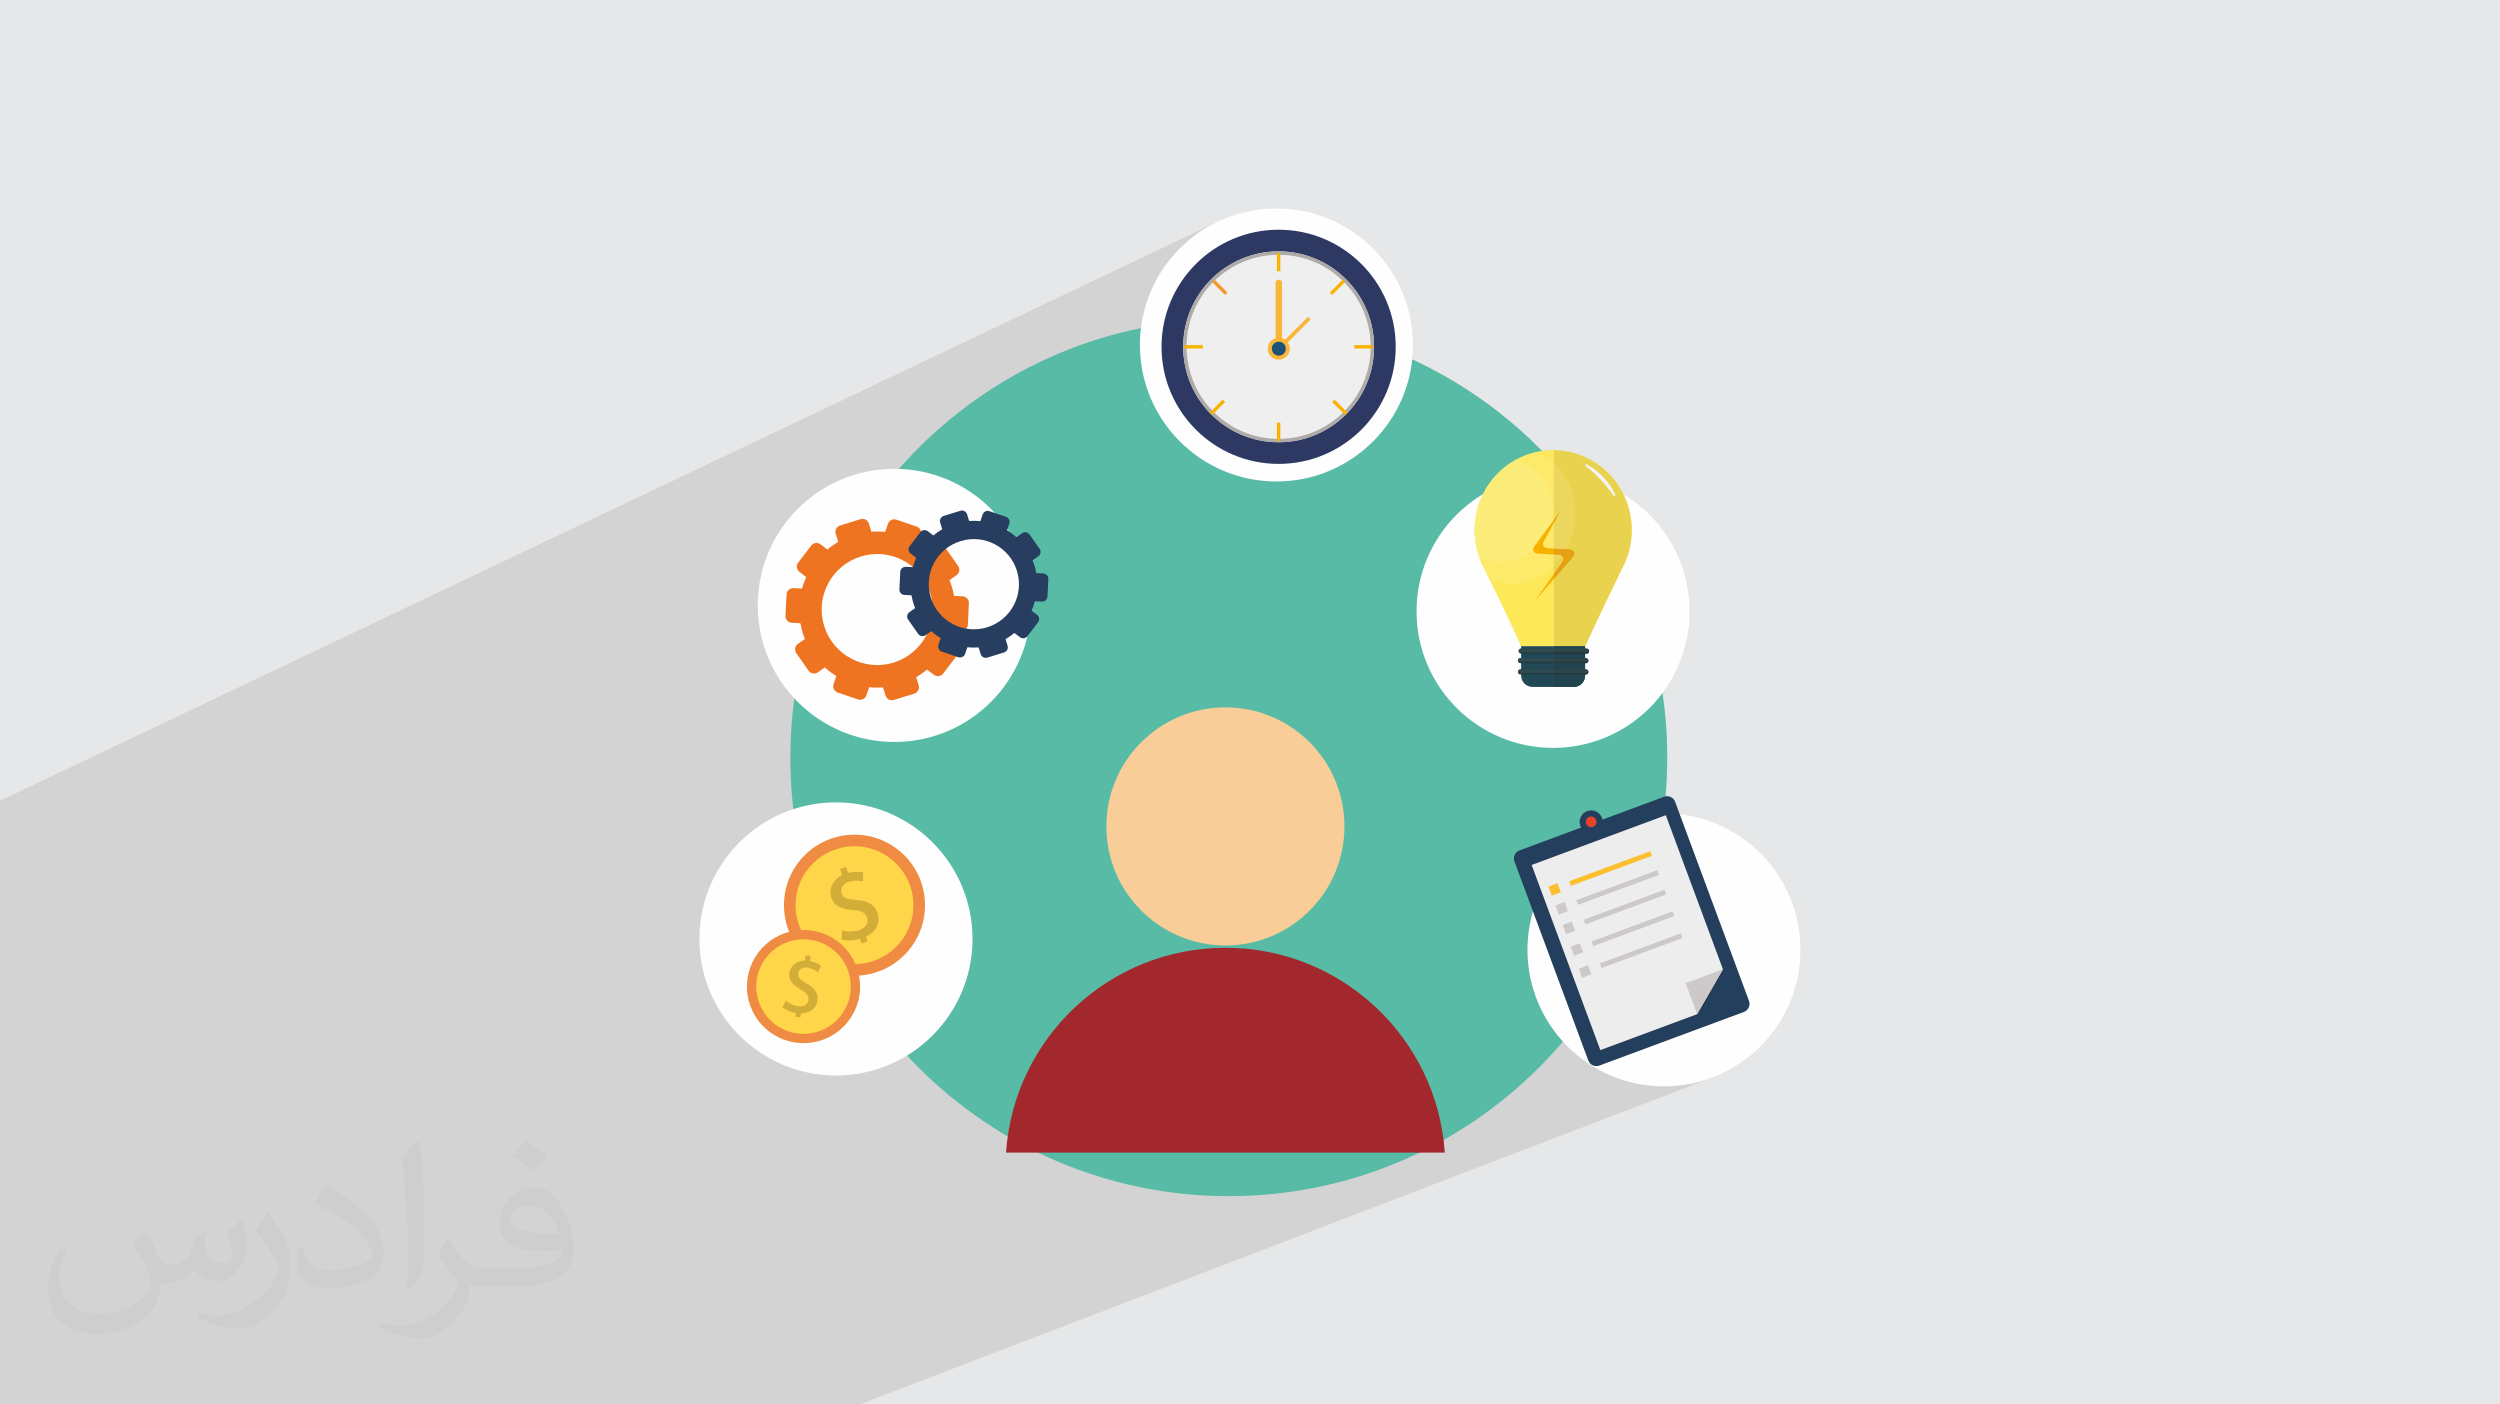 <?xml version="1.0" encoding="UTF-8"?>
<!DOCTYPE svg PUBLIC "-//W3C//DTD SVG 1.0//EN" "http://www.w3.org/TR/2001/REC-SVG-20010904/DTD/svg10.dtd">
<!-- Creator: CorelDRAW -->
<svg xmlns="http://www.w3.org/2000/svg" xml:space="preserve" width="94.192mm" height="52.917mm" version="1.0" style="shape-rendering:geometricPrecision; text-rendering:geometricPrecision; image-rendering:optimizeQuality; fill-rule:evenodd; clip-rule:evenodd"
viewBox="0 0 9404.92 5283.66"
 xmlns:xlink="http://www.w3.org/1999/xlink"
 xmlns:xodm="http://www.corel.com/coreldraw/odm/2003">
 <defs>
  <style type="text/css">
   <![CDATA[
    .fil39 {fill:none}
    .fil37 {fill:#F9CD97}
    .fil38 {fill:#A3282D}
    .fil4 {fill:#FEFEFE;fill-rule:nonzero}
    .fil35 {fill:#FFD549;fill-rule:nonzero}
    .fil32 {fill:#FBBF2F;fill-rule:nonzero}
    .fil10 {fill:#FAB636;fill-rule:nonzero}
    .fil8 {fill:#F9B200;fill-rule:nonzero}
    .fil20 {fill:#F9B101;fill-rule:nonzero}
    .fil9 {fill:#F4982A;fill-rule:nonzero}
    .fil12 {fill:#EE7421;fill-rule:nonzero}
    .fil33 {fill:#E74427;fill-rule:nonzero}
    .fil34 {fill:#EF8B42;fill-rule:nonzero}
    .fil19 {fill:#FCEC7A;fill-rule:nonzero}
    .fil18 {fill:#FDE96A;fill-rule:nonzero}
    .fil14 {fill:#FDE859;fill-rule:nonzero}
    .fil28 {fill:#F3F4F5;fill-rule:nonzero}
    .fil6 {fill:#EFEFF0;fill-rule:nonzero}
    .fil30 {fill:#EEEDEE;fill-rule:nonzero}
    .fil21 {fill:#EBECEC;fill-rule:nonzero}
    .fil27 {fill:#E6A016;fill-rule:nonzero}
    .fil26 {fill:#ECD65D;fill-rule:nonzero}
    .fil22 {fill:#E9D24D;fill-rule:nonzero}
    .fil36 {fill:#D2AD37;fill-rule:nonzero}
    .fil31 {fill:#CCC9C8;fill-rule:nonzero}
    .fil7 {fill:#AEAAA8;fill-rule:nonzero}
    .fil3 {fill:#57BBA6;fill-rule:nonzero}
    .fil17 {fill:#2F4B51;fill-rule:nonzero}
    .fil25 {fill:#2D4649;fill-rule:nonzero}
    .fil24 {fill:#26383A;fill-rule:nonzero}
    .fil16 {fill:#253B3F;fill-rule:nonzero}
    .fil15 {fill:#204955;fill-rule:nonzero}
    .fil23 {fill:#22444E;fill-rule:nonzero}
    .fil11 {fill:#1A527A;fill-rule:nonzero}
    .fil29 {fill:#243F5D;fill-rule:nonzero}
    .fil13 {fill:#273E60;fill-rule:nonzero}
    .fil5 {fill:#2D3963;fill-rule:nonzero}
    .fil2 {fill:#373435;fill-opacity:0.031}
    .fil1 {fill:#2B2A29;fill-opacity:0.102}
    .fil0 {fill:#E6E7E8}
   ]]>
  </style>
 </defs>
 <g id="Layer_x0020_1">
  <polygon class="fil0" points="-0,0 9404.92,0 9404.92,5283.66 -0,5283.66 "/>
  <polygon class="fil1" points="-0,4345.91 -0,4286.71 -0,4278.43 -0,4265.03 -0,4173.96 -0,3973.24 -0,3772.97 -0,3726.19 -0,3590.07 -0,3343.19 -0,3335.42 -0,3286.11 -0,3249.12 -0,3202.92 -0,3061.61 -0,3012.6 4573.76,837.11 4594.64,827.33 4616.02,818.45 4637.88,810.53 4660.18,803.58 4682.91,797.63 4706.03,792.71 4729.52,788.84 4753.35,786.03 4777.52,784.33 4801.97,783.76 4828.41,784.43 4854.5,786.42 4880.21,789.68 4905.51,794.2 4930.37,799.94 4954.75,806.86 4978.62,814.94 5001.95,824.14 5024.71,834.43 5046.86,845.78 5068.38,858.15 5089.22,871.51 5109.36,885.84 5128.77,901.09 5147.41,917.24 5165.25,934.25 5182.26,952.09 5198.41,970.73 5213.66,990.14 5227.99,1010.29 5241.34,1031.13 5253.72,1052.65 5265.06,1074.8 5275.35,1097.56 5284.55,1120.88 5292.63,1144.76 5299.55,1169.14 5305.29,1193.99 5309.8,1219.29 5313.07,1245 5315.05,1271.09 5315.72,1297.53 5315.67,1304.44 5315.54,1311.32 5315.31,1318.18 5314.99,1325.03 5314.58,1331.85 5314.08,1338.64 5313.5,1345.41 5312.83,1352.16 5329.97,1360.19 5347.01,1368.42 5363.94,1376.83 5380.76,1385.42 5397.47,1394.21 5414.06,1403.18 5430.54,1412.33 5446.9,1421.67 5463.15,1431.18 5479.27,1440.88 5495.28,1450.75 5511.17,1460.8 5526.93,1471.02 5542.57,1481.42 5558.08,1491.99 5573.46,1502.73 5588.72,1513.65 5603.85,1524.72 5618.84,1535.97 5633.7,1547.39 5648.43,1558.96 5663.03,1570.7 5677.47,1582.6 5691.79,1594.66 5705.97,1606.88 5720.01,1619.26 5733.91,1631.79 5747.66,1644.48 5761.27,1657.32 5774.73,1670.31 5788.05,1683.46 5801.21,1696.75 5806.33,1696.06 5811.47,1695.46 5816.64,1694.94 5821.85,1694.52 5827.07,1694.2 5832.31,1693.96 5837.58,1693.82 5842.87,1693.77 5845.4,1693.78 5847.92,1693.81 5850.43,1693.87 5852.94,1693.95 5855.45,1694.04 5857.94,1694.16 5860.44,1694.29 5862.92,1694.45 5875.97,1695.64 5888.86,1697.39 5901.57,1699.71 5914.08,1702.55 5926.38,1705.94 5938.47,1709.84 5950.32,1714.25 5961.93,1719.16 5962.04,1719.2 5964.97,1720.54 5967.89,1721.89 5970.78,1723.29 5973.66,1724.72 5976.51,1726.17 5979.35,1727.65 5982.17,1729.17 5984.98,1730.72 5985.36,1730.93 5990.53,1733.9 5990.87,1734.1 5994.3,1736.15 5997.68,1738.25 6001.04,1740.39 6004.38,1742.56 6007.67,1744.79 6010.95,1747.06 6014.18,1749.36 6017.39,1751.72 6017.92,1752.12 6019.16,1753.05 6020.39,1753.98 6021.61,1754.93 6022.84,1755.88 6024.06,1756.83 6025.27,1757.8 6026.48,1758.76 6027.67,1759.74 6028.18,1760.15 6032.2,1763.5 6033.24,1764.39 6037.65,1768.23 6037.77,1768.33 6042.1,1772.29 6043.13,1773.25 6045.81,1775.79 6048.07,1777.98 6048.18,1778.09 6051.56,1781.44 6051.69,1781.57 6054.87,1784.86 6055.35,1785.37 6057.49,1787.64 6058.79,1789.05 6061.34,1791.86 6064.5,1795.42 6066.27,1797.48 6068.1,1799.66 6070.19,1802.17 6071.56,1803.86 6073.57,1806.39 6073.62,1806.45 6076.55,1810.22 6078.73,1813.12 6079.9,1814.68 6081.85,1817.38 6082.87,1818.82 6083.76,1820.07 6084.64,1821.34 6085.52,1822.61 6086.39,1823.89 6087.24,1825.17 6088.1,1826.44 6088.95,1827.73 6089.79,1829.02 6090.72,1830.46 6092.76,1833.67 6093.15,1834.3 6094.99,1837.32 6096.8,1840.36 6098.58,1843.43 6100.31,1846.51 6102.02,1849.62 6103.7,1852.76 6105.34,1855.91 6106.93,1859.09 6120.8,1867.72 6134.38,1876.78 6147.64,1886.25 6160.59,1896.13 6173.21,1906.4 6185.5,1917.07 6197.44,1928.11 6209.02,1939.51 6220.23,1951.29 6231.09,1963.4 6241.55,1975.86 6251.62,1988.65 6261.29,2001.76 6270.56,2015.18 6279.39,2028.91 6287.81,2042.93 6295.78,2057.24 6303.31,2071.81 6310.38,2086.67 6316.99,2101.77 6323.11,2117.12 6328.76,2132.72 6333.91,2148.54 6338.55,2164.58 6342.69,2180.84 6346.3,2197.29 6349.39,2213.94 6351.93,2230.77 6353.93,2247.78 6355.37,2264.95 6356.24,2282.27 6356.53,2299.75 6356.09,2321.28 6354.77,2342.58 6352.59,2363.65 6349.58,2384.45 6345.74,2404.97 6341.1,2425.2 6335.67,2445.12 6329.47,2464.7 6322.52,2483.94 6314.83,2502.82 6306.42,2521.31 6297.32,2539.41 6287.53,2557.08 6277.07,2574.32 6265.96,2591.11 6254.23,2607.43 6256.36,2622.33 6258.37,2637.27 6260.22,2652.24 6261.96,2667.27 6263.56,2682.33 6265.02,2697.44 6266.34,2712.57 6267.53,2727.75 6268.58,2742.98 6269.49,2758.22 6270.27,2773.52 6270.91,2788.85 6271.4,2804.21 6271.75,2819.62 6271.96,2835.06 6272.03,2850.52 6272,2859.7 6271.93,2868.87 6271.8,2878.02 6271.64,2887.16 6271.41,2896.29 6271.13,2905.4 6270.81,2914.51 6270.43,2923.59 6270.01,2932.67 6269.53,2941.74 6269.01,2950.78 6268.44,2959.82 6267.82,2968.85 6267.15,2977.86 6266.43,2986.86 6265.67,2995.84 6271.35,2995.32 6276.92,2995.76 6282.28,2997.16 6287.31,2999.45 6291.88,3002.55 6295.9,3006.45 6299.21,3011.05 6301.72,3016.33 6318.93,3062.71 6342.76,3066 6366.23,3070.36 6389.31,3075.77 6411.98,3082.21 6434.21,3089.64 6455.98,3098.06 6477.24,3107.41 6498,3117.69 6518.22,3128.85 6537.87,3140.89 6556.92,3153.78 6575.36,3167.47 6593.14,3181.96 6610.25,3197.22 6626.68,3213.22 6642.36,3229.93 6657.31,3247.32 6671.47,3265.38 6684.84,3284.07 6697.37,3303.37 6709.05,3323.26 6719.86,3343.7 6729.76,3364.68 6738.73,3386.15 6746.74,3408.11 6753.76,3430.53 6759.77,3453.37 6764.75,3476.62 6768.67,3500.23 6771.5,3524.2 6773.22,3548.5 6773.79,3573.09 6773.13,3599.53 6771.14,3625.62 6767.87,3651.33 6763.36,3676.63 6757.62,3701.49 6750.7,3725.87 6742.62,3749.73 6733.43,3773.07 6723.13,3795.82 6711.79,3817.98 6699.42,3839.49 6686.06,3860.34 6671.74,3880.48 6656.48,3899.89 6640.34,3918.53 6623.32,3936.37 6605.48,3953.38 6586.85,3969.53 6567.44,3984.78 6547.3,3999.11 6526.45,4012.47 6504.93,4024.84 6482.79,4036.18 6460.03,4046.47 6436.7,4055.67 3233.3,5283.66 3144.68,5283.66 2978.36,5283.66 2903.2,5283.66 2888.74,5283.66 2858.54,5283.66 2609,5283.66 2401.46,5283.66 2390.69,5283.66 1534.55,5283.66 1420.99,5283.66 1284.28,5283.66 858.66,5283.66 743.87,5283.66 668.5,5283.66 365.89,5283.66 251.57,5283.66 236.47,5283.66 156.79,5283.66 -0,5283.66 -0,5219.33 -0,4992.31 -0,4669.06 -0,4521.52 -0,4494.98 -0,4494.3 -0,4490.76 -0,4489.16 -0,4477.77 -0,4476.14 -0,4473.08 -0,4471.29 -0,4467.98 -0,4463.61 -0,4463.54 -0,4460.6 -0,4458.63 -0,4455.67 -0,4453.1 -0,4450.66 -0,4446.4 -0,4443.01 -0,4441.31 -0,4438.54 -0,4437.92 -0,4433.88 -0,4433.72 -0,4429.54 -0,4429.41 -0,4426.66 -0,4423.45 -0,4422.24 -0,4417.18 -0,4417.05 -0,4412.07 -0,4410.91 -0,4406.49 -0,4405.94 -0,4395.67 -0,4395.13 -0,4369.83 -0,4369.53 -0,4365 -0,4364.67 -0,4357.98 -0,4355.61 -0,4345.99 "/>
  <path class="fil2" d="M548.54 4627.69c17.95,27.21 29.6,53.36 40.96,82.43 8.45,16.91 12.93,48.09 52.57,48.09 11.61,0 28.28,-3.42 43.06,-11.61 16.63,-8.73 29.32,-21.94 35.94,-42l15.85 -53.36 38.57 -19.02 2.64 2.64c-5.27,20.09 -6.59,39.36 -6.59,54.43 0,44.63 38.57,61.56 69.22,61.56 17.95,0 34.09,-8.73 34.09,-25.11 0,-21.13 -8.98,-57.06 -20.62,-89.29 17.95,-17.95 35.94,-35.94 56.53,-50.47l3.17 1.6c8.98,38.04 14,75.56 14,100.66 0,24.57 -10.83,51.79 -19.81,69.49 -18.49,34.87 -51.25,62.62 -90.87,62.62 -30.1,0 -63.65,-15.07 -86.66,-43.06l-1.32 0c-21.66,26.96 -55.22,51.25 -108.86,51.25l-16.63 0c-2.64,35.41 -10.29,60.49 -21.94,82.95 -31.95,62.34 -126.81,106.47 -216.1,106.47 -124.17,0 -186.51,-71.59 -186.51,-166.96 0,-58.91 19.27,-113.6 48.88,-152.42l24.29 10.04c-18.49,35.41 -30.91,68.68 -30.91,101.45 0,89.29 72.66,131.83 156.4,131.83 77.68,0 173.83,-49.41 191.28,-106.72 -6.59,-62.62 -30.1,-91.93 -66.04,-148.99 10.83,-19.02 24.83,-38.04 42.28,-58.38l3.17 0 0 0 0 0 -0.02 -0.09zm1432.13 -336.04c26.15,16.39 51.79,35.66 76.87,57.85 -14,19.81 -31.45,37.79 -53.11,53.64 -25.11,-20.34 -50.19,-37.79 -75.84,-56.27 17.42,-19.55 34.62,-38.29 52.04,-55.22l0 0 0 0 0 0 0 0 0 0 0.03 0zm13.47 244.11c-42.28,0 -76.87,27.75 -76.87,48.34 0,44.13 84.53,57.85 185.72,57.31 -12.68,-51.79 -57.06,-105.68 -108.86,-105.68l0.01 0.03zm-94.86 236.19c54.96,0 103.04,-1.6 139.74,-10.83 40.96,-10.29 75.56,-30.91 75.56,-45.17 0,-3.7 0,-8.19 -1.32,-11.89 -22.98,2.11 -49.41,2.11 -72.38,2.11 -74.49,0 -131.55,-16.91 -154.02,-58.66 -5.55,-11.61 -9.51,-24.57 -9.51,-39.36 0,-40.43 17.42,-79.79 48.09,-107 25.61,-22.45 53.89,-36.44 82.67,-36.44 52.04,0 93.51,41.75 122.57,107.54 15.85,35.94 26.68,77.4 26.68,129.72 0,34.87 -9.51,64.19 -31.17,85.85 -40.43,39.11 -114.92,53.89 -229.04,53.89l-51.79 0 0 0 -13.47 0c-28.28,0 -48.62,-5.02 -64.72,-17.42l-2.64 0c0.79,6.59 1.32,12.93 1.32,19.02 0,25.61 -8.45,58.38 -25.61,84.53 -50.72,75.3 -105.68,108.04 -153.24,108.04 -48.09,0 -107,-18.49 -160.11,-42.54l9.51 -18.49c17.17,7.13 40.96,11.89 73.7,11.89 85.85,0 198.66,-82.43 212.66,-163 -3.17,-6.59 -8.98,-15.32 -17.17,-24.57 -25.11,-29.85 -40.96,-54.68 -55.75,-80.83 12.68,-25.11 24.29,-45.17 35.13,-63.4l4.49 -0.53c36.72,74.77 69.99,117.55 144.23,117.55l11.61 0 0 0 53.89 0 0 0 0 0 0 0 0 0 0 0 0.09 0.01zm-371.98 79c6.34,-34.34 6.87,-72.91 6.87,-108.86l0 -53.36c0,-99.6 -12.68,-244.36 -22.98,-338.68 17.95,-19.27 43.06,-42 62.87,-57.31l5.81 1.6c13.47,118.62 16.63,256 16.63,383.06 0,33.3 -1.32,65.79 -4.49,89.55 -1.85,30.1 -19.27,52.83 -56.53,87.7l-8.19 -3.7zm-382.8 -157.19c1.85,46.77 24.83,83.49 105.15,83.49 49.93,0 92.19,-12.93 138.96,-35.13 8.45,-3.7 12.93,-8.73 12.93,-12.93 0,-29.32 -22.45,-68.15 -60.23,-103.55 -36.72,-33.3 -85.34,-62.62 -130.76,-82.18 -15.6,-6.59 -20.62,-13.47 -20.62,-20.09 0,-13.47 17.95,-41.75 32.77,-62.09l5.02 -0.53c52.04,27.21 110.17,67.64 153.24,112.53 39.11,41.47 63.4,83.49 63.4,129.19 0,33.81 -10.29,65.51 -26.96,95.11 -57.06,28.79 -117.83,50.72 -178.06,50.72 -73.17,0 -123.1,-34.34 -123.1,-114.92 0,-8.73 0,-22.19 3.17,-39.64l25.11 0 0 0 0 0 0 0 0 0 0 0 -0.02 0zm-132.37 -132.9l45.45 73.45c16.63,27.21 32.23,56.81 32.23,103.55l0 59.7c0,48.34 -30.91,100.13 -80.83,151.38 -39.11,34.62 -73.7,49.41 -105.68,49.41 -47.55,0 -101.98,-14.79 -164.85,-41.75l7.13 -18.49c19.81,5.27 42.79,9.77 71.06,9.77 90.36,-0.53 182.8,-66.57 225.08,-147.15 5.02,-9.26 6.87,-17.95 6.87,-24.04 0,-9.26 -5.02,-19.55 -8.98,-28.79 -22.98,-43.31 -48.62,-82.95 -76.87,-119.68 14.79,-23.25 29.6,-45.7 45.7,-67.9l3.7 0.53 0 0 0 0 0 0 0 0 0 0 -0.02 0.01z"/>
  <g id="_2205510740176">
   <path class="fil3" d="M6272.03 2850.52c0,910.92 -738.45,1649.37 -1649.37,1649.37 -910.91,0 -1649.36,-738.45 -1649.36,-1649.37 0,-910.91 738.45,-1649.36 1649.36,-1649.36 910.92,0 1649.37,738.45 1649.37,1649.36z"/>
   <path class="fil4" d="M5315.73 1297.55c0,283.73 -230.01,513.74 -513.75,513.74 -283.73,0 -513.75,-230.01 -513.75,-513.74 0,-283.73 230.02,-513.77 513.75,-513.77 283.74,0 513.75,230.04 513.75,513.77z"/>
   <path class="fil5" d="M5250.66 1304.68c0,243.28 -197.22,440.5 -440.51,440.5 -243.28,0 -440.5,-197.22 -440.5,-440.5 0,-243.29 197.22,-440.51 440.5,-440.51 243.29,0 440.51,197.22 440.51,440.51z"/>
   <path class="fil6" d="M5169.17 1304.68c0,198.28 -160.74,359.02 -359.03,359.02 -198.28,0 -359.02,-160.74 -359.02,-359.02 0,-198.27 160.74,-359.04 359.02,-359.04 198.29,0 359.03,160.77 359.03,359.04z"/>
   <path class="fil7" d="M4810.15 1663.7c-198.28,0 -359.02,-160.74 -359.02,-359.02 0,-198.27 160.74,-359.04 359.02,-359.04 198.29,0 359.03,160.77 359.03,359.04 0,198.28 -160.74,359.02 -359.03,359.02zm0 -705.32c-191.25,0 -346.29,155.07 -346.29,346.31 0,191.26 155.04,346.3 346.29,346.3 191.26,0 346.31,-155.04 346.31,-346.3 0,-191.24 -155.05,-346.31 -346.31,-346.31z"/>
   <polygon class="fil8" points="4816.52,1020.35 4803.79,1020.35 4803.79,951.6 4816.52,951.6 "/>
   <polygon class="fil8" points="4816.52,1658.62 4803.79,1658.62 4803.79,1589.86 4816.52,1589.86 "/>
   <polygon class="fil8" points="5094.92,1298.32 5094.92,1311.05 5163.66,1311.05 5163.66,1298.32 "/>
   <polygon class="fil8" points="4456.65,1298.32 4456.65,1311.05 4525.4,1311.05 4525.4,1298.32 "/>
   <polygon class="fil8" points="5002.51,1100.7 5011.5,1109.68 5060.13,1061.06 5051.11,1052.1 "/>
   <polygon class="fil8" points="4551.18,1552.02 4560.19,1561.02 4608.8,1512.4 4599.79,1503.4 "/>
   <polygon class="fil8" points="5011.5,1512.4 5020.52,1503.4 5069.13,1552.02 5060.13,1561.02 "/>
   <polygon class="fil9" points="4560.19,1061.06 4569.18,1052.1 4617.8,1100.7 4608.8,1109.68 "/>
   <path class="fil10" d="M4822.89 1314.99c0,6.67 -5.41,12.09 -12.1,12.09 -6.67,0 -12.1,-5.42 -12.1,-12.09l0 -250.82c0,-6.66 5.43,-12.07 12.1,-12.07 6.69,0 12.1,5.41 12.1,12.07l0 250.82z"/>
   <path class="fil10" d="M4822.84 1309.62c-2.75,2.76 -7.22,2.76 -9.97,0 -2.77,-2.76 -2.77,-7.23 0,-9.98l103.56 -103.56c2.75,-2.77 7.22,-2.77 9.97,0 2.77,2.76 2.77,7.24 0,9.98l-103.56 103.56z"/>
   <path class="fil10" d="M4852.16 1311.68c0,22.85 -18.52,41.38 -41.38,41.38 -22.86,0 -41.38,-18.53 -41.38,-41.38 0,-22.86 18.52,-41.38 41.38,-41.38 22.86,0 41.38,18.52 41.38,41.38z"/>
   <path class="fil11" d="M4837.1 1311.68c0,14.54 -11.78,26.31 -26.31,26.31 -14.53,0 -26.31,-11.77 -26.31,-26.31 0,-14.52 11.78,-26.31 26.31,-26.31 14.53,0 26.31,11.79 26.31,26.31z"/>
   <path class="fil4" d="M3878.18 2277.47c0,283.73 -230.01,513.75 -513.74,513.75 -283.74,0 -513.76,-230.02 -513.76,-513.75 0,-283.74 230.02,-513.75 513.76,-513.75 283.73,0 513.74,230.01 513.74,513.75z"/>
   <path class="fil12" d="M3361.46 2492.76c-110.26,33.96 -227.18,-27.91 -261.13,-138.17 -33.95,-110.25 27.91,-227.17 138.17,-261.12 110.26,-33.96 227.18,27.9 261.13,138.17 33.95,110.26 -27.91,227.17 -138.17,261.12zm259.83 -249.48l-32.23 -1.56c-1.4,-7.76 -3.02,-15.53 -5.03,-23.28 -3.29,-12.47 -7.39,-24.48 -12.12,-36.12l26.43 -18.51c11.25,-7.89 13.98,-23.38 6.09,-34.64l-46.35 -66.18c-7.88,-11.24 -23.38,-13.97 -34.63,-6.09l-26.42 18.5c-13.42,-12.13 -27.93,-22.98 -43.27,-32.41l10.36 -30.57c4.41,-13.01 -2.56,-27.12 -15.56,-31.53l-76.5 -25.96c-13.01,-4.41 -27.13,2.56 -31.55,15.56l-10.32 30.46c-17.12,-1.77 -34.54,-2 -52.08,-0.67l-9.5 -30.81c-4.03,-13.12 -17.95,-20.49 -31.07,-16.45l-77.23 23.78c-13.12,4.03 -20.49,17.95 -16.45,31.07l9.49 30.78c-14.61,8.4 -28.33,17.97 -41.07,28.58l-25.57 -19.58c-10.9,-8.34 -26.51,-6.27 -34.85,4.63l-49.13 64.16c-8.34,10.9 -6.27,26.51 4.63,34.87l25.58 19.57c-6.38,13.94 -11.64,28.41 -15.81,43.24l-32.19 -1.55c-13.72,-0.67 -25.37,9.91 -26.03,23.62l-3.89 80.72c-0.66,13.72 9.92,25.36 23.63,26.03l32.25 1.55c1.39,7.77 3,15.53 5.03,23.27 3.29,12.47 7.4,24.49 12.12,36.13l-26.43 18.52c-11.25,7.87 -13.98,23.37 -6.1,34.62l46.36 66.19c7.88,11.24 23.38,13.98 34.63,6.09l26.41 -18.49c13.43,12.13 27.93,22.96 43.28,32.41l-10.37 30.57c-4.4,12.99 2.57,27.12 15.57,31.52l76.52 25.96c12.99,4.4 27.12,-2.56 31.52,-15.56l10.34 -30.48c17.11,1.79 34.53,2.01 52.08,0.69l9.49 30.82c4.04,13.12 17.96,20.48 31.08,16.44l77.22 -23.78c13.12,-4.03 20.49,-17.94 16.45,-31.07l-9.48 -30.78c14.6,-8.4 28.31,-17.97 41.05,-28.58l25.57 19.57c10.9,8.35 26.51,6.28 34.86,-4.63l49.12 -64.15c8.34,-10.89 6.27,-26.5 -4.62,-34.86l-25.58 -19.58c6.38,-13.93 11.63,-28.41 15.81,-43.24l32.19 1.56c13.72,0.66 25.36,-9.91 26.03,-23.64l3.88 -80.71c0.67,-13.72 -9.91,-25.37 -23.64,-26.02z"/>
   <path class="fil13" d="M3713.58 2359.87c-89.53,27.58 -184.49,-22.66 -212.06,-112.2 -27.58,-89.55 22.66,-184.5 112.21,-212.08 89.54,-27.58 184.49,22.66 212.07,112.21 27.58,89.54 -22.67,184.5 -112.22,212.07zm211.03 -202.61l-26.19 -1.27c-1.13,-6.3 -2.44,-12.6 -4.08,-18.9 -2.67,-10.12 -6,-19.88 -9.85,-29.34l21.47 -15.04c9.14,-6.39 11.35,-18.99 4.95,-28.12l-37.65 -53.75c-6.39,-9.13 -18.99,-11.34 -28.11,-4.95l-21.47 15.03c-10.89,-9.86 -22.68,-18.66 -35.15,-26.32l8.43 -24.83c3.57,-10.56 -2.08,-22.03 -12.63,-25.61l-62.15 -21.08c-10.56,-3.58 -22.03,2.08 -25.61,12.63l-8.4 24.75c-13.9,-1.45 -28.05,-1.64 -42.3,-0.56l-7.7 -25.02c-3.29,-10.65 -14.59,-16.63 -25.25,-13.35l-62.72 19.31c-10.65,3.29 -16.63,14.58 -13.35,25.24l7.69 24.99c-11.86,6.82 -23,14.61 -33.35,23.21l-20.76 -15.91c-8.86,-6.77 -21.54,-5.09 -28.31,3.76l-39.89 52.11c-6.78,8.85 -5.09,21.53 3.76,28.31l20.77 15.91c-5.18,11.31 -9.45,23.07 -12.83,35.12l-26.15 -1.27c-11.14,-0.53 -20.6,8.06 -21.14,19.19l-3.17 65.55c-0.54,11.15 8.06,20.61 19.2,21.15l26.19 1.26c1.12,6.3 2.44,12.6 4.09,18.9 2.66,10.12 6,19.88 9.84,29.34l-21.46 15.04c-9.14,6.4 -11.36,18.99 -4.96,28.13l37.65 53.75c6.4,9.13 18.99,11.35 28.12,4.94l21.46 -15.02c10.9,9.85 22.68,18.65 35.16,26.33l-8.44 24.82c-3.56,10.55 2.09,22.03 12.64,25.6l62.15 21.08c10.55,3.58 22.03,-2.07 25.6,-12.63l8.4 -24.74c13.91,1.44 28.05,1.63 42.31,0.55l7.7 25.03c3.29,10.65 14.59,16.63 25.23,13.35l62.74 -19.32c10.65,-3.28 16.63,-14.57 13.35,-25.23l-7.7 -25c11.86,-6.82 23,-14.6 33.35,-23.2l20.76 15.9c8.86,6.78 21.54,5.09 28.31,-3.76l39.89 -52.1c6.78,-8.86 5.09,-21.53 -3.75,-28.31l-20.78 -15.91c5.18,-11.31 9.45,-23.07 12.84,-35.12l26.15 1.26c11.13,0.54 20.59,-8.05 21.14,-19.19l3.15 -65.55c0.55,-11.14 -8.05,-20.61 -19.19,-21.14z"/>
   <path class="fil4" d="M6356.53 2299.76c0,283.74 -230.02,513.75 -513.76,513.75 -283.74,0 -513.75,-230.01 -513.75,-513.75 0,-283.73 230.01,-513.75 513.75,-513.75 283.74,0 513.76,230.02 513.76,513.75z"/>
   <path class="fil14" d="M6138.45 1994.15c0,-165.89 -132.34,-300.38 -295.56,-300.38 -163.25,0 -295.58,134.49 -295.58,300.38 0,53.1 13.58,102.98 37.38,146.27 26.15,53.5 88.63,182.18 137.83,290.44l120.37 0 120.35 0c49.19,-108.25 111.67,-236.91 137.82,-290.42 23.8,-43.29 37.39,-93.18 37.39,-146.29z"/>
   <path class="fil15" d="M5963.02 2541.88c0,23.38 -19.22,42.35 -42.94,42.35l-154.61 0c-23.72,0 -42.95,-18.96 -42.95,-42.35l0 -111.02 240.51 0 0 111.02z"/>
   <path class="fil16" d="M5978.14 2449.49c0,5.3 -4.29,9.59 -9.59,9.59l-246.04 0c-5.29,0 -9.59,-4.28 -9.59,-9.59 0,-5.29 4.29,-9.59 9.59,-9.59l246.04 0c5.29,0 9.59,4.29 9.59,9.59z"/>
   <g>
    <path class="fil4" d="M5978.14 2446.63l0 -0.01c0,0.38 -0.07,0.74 -0.16,1.1 0,0.02 0,0.03 0.01,0.05 0.09,-0.37 0.15,-0.75 0.15,-1.14zm0 -0.01l0 -0.01 0 0 0 -0.02 0 -0.02 0 0.05zm-265.21 -0.05l0 0.02 0 0.02 0 0.02c0.01,0.39 0.06,0.77 0.16,1.14 0.81,-4.47 4.72,-7.86 9.43,-7.86 -5.29,0 -9.59,2.98 -9.59,6.66z"/>
   </g>
   <path class="fil17" d="M5845.54 2453.22l-123.02 0c-4.7,0 -8.62,-2.36 -9.43,-5.45 0.81,-4.47 4.72,-7.86 9.43,-7.86l0 0 123.02 0 0 13.31zm132.43 -5.4c0,-0.02 0,-0.03 -0.01,-0.05 0.01,-0.02 0.01,-0.03 0.02,-0.05 0,0.02 0,0.03 0.01,0.05 -0.01,0.02 -0.01,0.03 -0.02,0.05z"/>
   <path class="fil16" d="M5975.48 2485.45c0,5.28 -4.29,9.59 -9.59,9.59l-246.05 0c-5.29,0 -9.59,-4.3 -9.59,-9.59 0,-5.3 4.29,-9.6 9.59,-9.6l246.05 0c5.29,0 9.59,4.29 9.59,9.6z"/>
   <path class="fil4" d="M5975.32 2483.71c-0.01,-0.01 -0.01,-0.02 -0.01,-0.04 0.1,-0.38 0.17,-0.76 0.17,-1.16 0,0.41 -0.06,0.81 -0.16,1.2zm-264.9 0c-0.11,-0.39 -0.16,-0.79 -0.16,-1.2 0,-3.67 4.29,-6.66 9.59,-6.66 -4.7,0 -8.62,3.39 -9.43,7.86z"/>
   <path class="fil17" d="M5845.54 2489.17l-125.69 0c-4.7,0 -8.62,-2.36 -9.43,-5.46 0.81,-4.46 4.72,-7.86 9.43,-7.86l0 0 125.69 0 0 13.32zm129.77 -5.42c0,-0.01 -0.01,-0.02 -0.01,-0.03 0.01,-0.02 0.01,-0.03 0.01,-0.05 0,0.02 0,0.03 0.01,0.04 -0.01,0.01 -0.01,0.03 -0.01,0.04z"/>
   <path class="fil16" d="M5975.48 2527.77c0,5.3 -4.29,9.59 -9.59,9.59l-246.05 0c-5.29,0 -9.59,-4.28 -9.59,-9.59 0,-5.29 4.29,-9.58 9.59,-9.58l246.05 0c5.29,0 9.59,4.28 9.59,9.58z"/>
   <path class="fil4" d="M5975.32 2526.05c-0.01,-0.01 -0.01,-0.02 -0.01,-0.03 0.1,-0.38 0.17,-0.77 0.17,-1.17 0,0.41 -0.06,0.81 -0.16,1.2zm-264.9 0c-0.11,-0.39 -0.16,-0.79 -0.16,-1.2 0,-3.67 4.29,-6.65 9.59,-6.65 -4.7,0 -8.62,3.38 -9.43,7.85z"/>
   <path class="fil17" d="M5845.54 2531.51l-125.69 0c-4.7,0 -8.62,-2.36 -9.43,-5.46 0.81,-4.46 4.72,-7.85 9.43,-7.85l0 0 125.69 0 0 13.31zm129.77 -5.42c0,-0.01 -0.01,-0.03 -0.01,-0.04 0.01,-0.01 0.01,-0.02 0.01,-0.03 0,0.01 0,0.02 0.01,0.03 -0.01,0.01 -0.01,0.03 -0.01,0.04z"/>
   <path class="fil4" d="M5600.5 2172.87l0 0c-6.13,-12.59 -11.48,-23.57 -15.82,-32.45 -23.23,-42.26 -36.72,-90.77 -37.36,-142.44l0 0c0.64,51.67 14.13,100.19 37.36,142.44 4.34,8.89 9.69,19.85 15.82,32.45zm-53.04 -188.48c0,-0.1 0,-0.2 0,-0.3 0,0.01 0,0.03 0,0.05 0,0.03 0,0.06 0,0.09 0,0.05 0,0.11 0,0.16zm0.01 -0.48c0,-0.09 0.01,-0.19 0.01,-0.29 0,0.06 0,0.11 -0.01,0.17 0,0.03 0,0.03 0,0.05 0,0.03 0,0.05 0,0.07zm0.01 -0.45c0.01,-0.1 0.01,-0.24 0.02,-0.34 -0.01,0.12 -0.01,0.22 -0.02,0.34zm0.02 -0.46c0.01,-0.3 0.03,-0.62 0.03,-0.92 0,0.24 -0.01,0.5 -0.02,0.74 0,0.01 0,0.01 -0.01,0.02 0,0.05 0,0.11 0,0.16zm0.04 -1.04c0.01,-0.11 0.01,-0.24 0.02,-0.35 -0.01,0.13 -0.01,0.23 -0.02,0.35zm0.02 -0.49c0,-0.1 0.01,-0.21 0.01,-0.31 0,0.1 -0.01,0.21 -0.01,0.31zm0.02 -0.48c0,-0.1 0.01,-0.19 0.01,-0.29 0,0.09 -0.01,0.2 -0.01,0.29zm0.02 -0.47c0,-0.1 0.01,-0.18 0.01,-0.27 0,0.09 -0.01,0.18 -0.01,0.27zm0.02 -0.46c0.01,-0.1 0.01,-0.2 0.01,-0.3 0,0.1 0,0.2 -0.01,0.3zm0.02 -0.45c0.01,-0.12 0.01,-0.24 0.02,-0.36 -0.01,0.12 -0.01,0.23 -0.02,0.36zm0.02 -0.46c0.02,-0.31 0.04,-0.62 0.05,-0.93 -0.01,0.31 -0.03,0.62 -0.05,0.93zm0.05 -0.99c0.01,-0.14 0.02,-0.27 0.02,-0.4 0,0.13 -0.01,0.27 -0.02,0.4zm0.03 -0.52c0.01,-0.12 0.01,-0.22 0.02,-0.34 -0.01,0.11 -0.01,0.23 -0.02,0.34zm0.03 -0.49c0,-0.1 0.01,-0.2 0.01,-0.31 0,0.11 -0.01,0.2 -0.01,0.31zm0.02 -0.46c0.01,-0.1 0.01,-0.21 0.02,-0.32 -0.01,0.11 -0.01,0.21 -0.02,0.32zm0.03 -0.46c0,-0.12 0.01,-0.22 0.02,-0.34 -0.01,0.12 -0.02,0.23 -0.02,0.34zm0.03 -0.46c0,-0.12 0.01,-0.25 0.02,-0.37 -0.01,0.13 -0.02,0.24 -0.02,0.37zm0.02 -0.46c0.02,-0.32 0.04,-0.61 0.06,-0.93 -0.02,0.32 -0.04,0.61 -0.06,0.93zm0.07 -0.99c0,-0.13 0.01,-0.26 0.02,-0.4 -0.01,0.13 -0.02,0.27 -0.02,0.4zm0.03 -0.52c0.01,-0.12 0.01,-0.21 0.02,-0.33 -0.01,0.11 -0.01,0.22 -0.02,0.33zm0.03 -0.48c0.01,-0.11 0.01,-0.22 0.02,-0.32 -0.01,0.11 -0.01,0.21 -0.02,0.32zm0.03 -0.45c0.01,-0.12 0.02,-0.22 0.03,-0.34 -0.01,0.11 -0.02,0.23 -0.03,0.34zm0.03 -0.46c0.01,-0.12 0.02,-0.24 0.03,-0.35 -0.01,0.11 -0.02,0.24 -0.03,0.35zm0.04 -0.47c0.01,-0.13 0.02,-0.26 0.03,-0.4 -0.02,0.14 -0.02,0.26 -0.03,0.4zm0.03 -0.45c0.02,-0.32 0.05,-0.62 0.07,-0.94 -0.02,0.32 -0.05,0.62 -0.07,0.94zm0.08 -0.98c0,-0.14 0.02,-0.27 0.02,-0.41 0,0.14 -0.02,0.27 -0.02,0.41zm0.03 -0.52c0.01,-0.11 0.02,-0.24 0.03,-0.35 -0.01,0.11 -0.02,0.23 -0.03,0.35zm0.04 -0.47c0.01,-0.12 0.02,-0.23 0.03,-0.34 -0.01,0.12 -0.02,0.22 -0.03,0.34zm0.04 -0.47c0.01,-0.11 0.02,-0.23 0.03,-0.34 -0.01,0.12 -0.02,0.22 -0.03,0.34zm0.04 -0.46c0.01,-0.11 0.01,-0.25 0.03,-0.36 -0.02,0.12 -0.02,0.24 -0.03,0.36zm0.04 -0.45c0.01,-0.14 0.02,-0.28 0.03,-0.42 -0.01,0.13 -0.02,0.28 -0.03,0.42zm0.03 -0.46c0.03,-0.31 0.06,-0.62 0.09,-0.93 -0.03,0.31 -0.06,0.61 -0.09,0.93zm0.09 -1c0.01,-0.14 0.02,-0.27 0.04,-0.4 -0.02,0.13 -0.03,0.26 -0.04,0.4zm0.04 -0.49c0.01,-0.12 0.03,-0.24 0.04,-0.36 -0.01,0.12 -0.03,0.24 -0.04,0.36zm0.05 -0.48c0.01,-0.11 0.02,-0.23 0.03,-0.35 -0.01,0.12 -0.02,0.23 -0.03,0.35zm0.04 -0.46c0.01,-0.12 0.02,-0.23 0.04,-0.34 -0.02,0.11 -0.03,0.22 -0.04,0.34zm0.04 -0.46c0.02,-0.13 0.03,-0.25 0.04,-0.37 -0.01,0.12 -0.02,0.25 -0.04,0.37zm0.05 -0.45c0.06,-0.62 0.12,-1.25 0.18,-1.86 -0.06,0.61 -0.12,1.24 -0.18,1.86zm0.19 -1.92c0.02,-0.14 0.03,-0.27 0.04,-0.4 -0.01,0.13 -0.02,0.27 -0.04,0.4zm0.05 -0.49c0.01,-0.12 0.03,-0.25 0.04,-0.37 -0.01,0.13 -0.02,0.25 -0.04,0.37zm0.05 -0.45c0.01,-0.14 0.03,-0.25 0.04,-0.39 -0.01,0.13 -0.03,0.26 -0.04,0.39zm0.05 -0.47c0.01,-0.13 0.03,-0.27 0.04,-0.4 -0.01,0.14 -0.03,0.26 -0.04,0.4zm0.05 -0.45c0.01,-0.15 0.03,-0.29 0.05,-0.44 -0.02,0.14 -0.04,0.29 -0.05,0.44zm0.05 -0.47c0.03,-0.31 0.07,-0.62 0.11,-0.94 -0.04,0.32 -0.08,0.63 -0.11,0.94zm0.11 -0.94c0.01,-0.15 0.03,-0.3 0.05,-0.45 -0.02,0.15 -0.04,0.3 -0.05,0.45zm0.05 -0.52c0.02,-0.12 0.04,-0.26 0.05,-0.38 -0.01,0.12 -0.03,0.25 -0.05,0.38zm0.06 -0.48c0.01,-0.12 0.03,-0.25 0.05,-0.37 -0.02,0.13 -0.04,0.24 -0.05,0.37zm0.06 -0.45c0.01,-0.13 0.02,-0.26 0.04,-0.39 -0.02,0.13 -0.03,0.26 -0.04,0.39zm0.05 -0.46c0.02,-0.14 0.03,-0.28 0.05,-0.41 -0.02,0.14 -0.03,0.27 -0.05,0.41zm0.06 -0.46c0.07,-0.62 0.15,-1.23 0.22,-1.85 -0.07,0.61 -0.15,1.23 -0.22,1.85zm0.23 -1.9c0.02,-0.14 0.04,-0.27 0.06,-0.4 -0.02,0.13 -0.04,0.26 -0.06,0.4zm0.06 -0.49c0.02,-0.12 0.04,-0.26 0.06,-0.37 -0.02,0.12 -0.04,0.24 -0.06,0.37zm0.07 -0.46c0.01,-0.13 0.03,-0.24 0.05,-0.37 -0.02,0.13 -0.04,0.24 -0.05,0.37zm0.06 -0.47c0.02,-0.12 0.03,-0.26 0.05,-0.38 -0.02,0.13 -0.03,0.25 -0.05,0.38zm0.06 -0.44c0.08,-0.62 0.17,-1.23 0.25,-1.86 -0.08,0.63 -0.17,1.24 -0.25,1.86zm0.25 -1.87c0.02,-0.14 0.04,-0.29 0.07,-0.43 -0.03,0.14 -0.05,0.29 -0.07,0.43zm0.07 -0.49c0.03,-0.14 0.04,-0.27 0.06,-0.4 -0.02,0.13 -0.03,0.26 -0.06,0.4zm0.07 -0.47c0.02,-0.13 0.04,-0.27 0.06,-0.39 -0.02,0.13 -0.04,0.26 -0.06,0.39zm0.07 -0.46c0.02,-0.14 0.04,-0.29 0.06,-0.43 -0.02,0.14 -0.04,0.29 -0.06,0.43zm0.06 -0.44c0.09,-0.63 0.19,-1.24 0.28,-1.86 -0.09,0.62 -0.19,1.23 -0.28,1.86zm0.29 -1.89c0.02,-0.14 0.04,-0.28 0.06,-0.41 -0.02,0.13 -0.04,0.28 -0.06,0.41zm0.07 -0.49c0.02,-0.12 0.04,-0.26 0.06,-0.38 -0.02,0.12 -0.04,0.25 -0.06,0.38zm0.07 -0.45c0.02,-0.13 0.05,-0.27 0.07,-0.39 -0.02,0.13 -0.05,0.25 -0.07,0.39zm0.07 -0.46c0.03,-0.14 0.05,-0.29 0.07,-0.42 -0.02,0.13 -0.04,0.28 -0.07,0.42zm0.08 -0.45c0.1,-0.62 0.19,-1.23 0.3,-1.85 -0.11,0.62 -0.2,1.23 -0.3,1.85zm0.3 -1.86c0.03,-0.15 0.05,-0.28 0.07,-0.42 -0.02,0.14 -0.04,0.27 -0.07,0.42zm0.08 -0.51c0.03,-0.12 0.05,-0.25 0.07,-0.38 -0.02,0.13 -0.05,0.26 -0.07,0.38zm0.08 -0.44c0.02,-0.13 0.05,-0.27 0.07,-0.4 -0.03,0.14 -0.05,0.26 -0.07,0.4zm0.08 -0.45c0.02,-0.14 0.05,-0.3 0.07,-0.43 -0.02,0.14 -0.05,0.28 -0.07,0.43zm0.07 -0.45c0.11,-0.61 0.22,-1.23 0.33,-1.84 -0.11,0.62 -0.22,1.22 -0.33,1.84zm0.33 -1.87c0.03,-0.13 0.05,-0.28 0.08,-0.42 -0.03,0.14 -0.05,0.29 -0.08,0.42zm0.09 -0.48c0.02,-0.13 0.04,-0.26 0.07,-0.4 -0.03,0.14 -0.05,0.27 -0.07,0.4zm0.08 -0.45c0.02,-0.13 0.05,-0.26 0.07,-0.39 -0.02,0.13 -0.04,0.25 -0.07,0.39zm0.08 -0.46c0.03,-0.14 0.05,-0.28 0.08,-0.42 -0.03,0.14 -0.05,0.28 -0.08,0.42zm0.09 -0.45c0.14,-0.75 0.28,-1.52 0.43,-2.28 -0.15,0.76 -0.29,1.53 -0.43,2.28zm0.44 -2.31c0.02,-0.14 0.05,-0.28 0.08,-0.42 -0.03,0.13 -0.06,0.28 -0.08,0.42zm0.08 -0.46c0.03,-0.14 0.06,-0.28 0.09,-0.41 -0.03,0.13 -0.06,0.27 -0.09,0.41zm0.1 -0.46c0.02,-0.15 0.05,-0.28 0.08,-0.44 -0.03,0.15 -0.06,0.3 -0.08,0.44zm0.08 -0.44c0.15,-0.76 0.31,-1.53 0.46,-2.28 -0.16,0.76 -0.31,1.51 -0.46,2.28zm0.47 -2.32c0.03,-0.13 0.06,-0.28 0.09,-0.42 -0.03,0.14 -0.06,0.29 -0.09,0.42zm0.09 -0.45c0.03,-0.14 0.06,-0.27 0.09,-0.42 -0.03,0.14 -0.06,0.29 -0.09,0.42zm0.1 -0.46c0.03,-0.15 0.06,-0.28 0.09,-0.44 -0.03,0.14 -0.06,0.3 -0.09,0.44zm0.09 -0.44c0.16,-0.75 0.32,-1.52 0.49,-2.27 -0.17,0.76 -0.33,1.51 -0.49,2.27zm0.5 -2.3c0.03,-0.14 0.06,-0.28 0.09,-0.42 -0.03,0.13 -0.06,0.29 -0.09,0.42zm0.1 -0.46c0.03,-0.14 0.06,-0.27 0.09,-0.41 -0.03,0.13 -0.06,0.28 -0.09,0.41zm0.1 -0.45c0.03,-0.14 0.06,-0.28 0.09,-0.42 -0.03,0.13 -0.06,0.28 -0.09,0.42zm0.1 -0.45c0.17,-0.75 0.34,-1.5 0.51,-2.25 -0.17,0.76 -0.34,1.5 -0.51,2.25zm0.52 -2.28c0.03,-0.14 0.06,-0.28 0.1,-0.42 -0.04,0.13 -0.07,0.29 -0.1,0.42zm0.11 -0.45c0.03,-0.15 0.06,-0.27 0.09,-0.41 -0.03,0.13 -0.07,0.27 -0.09,0.41zm0.1 -0.46c0.04,-0.14 0.07,-0.28 0.1,-0.42 -0.03,0.14 -0.06,0.28 -0.1,0.42zm0.1 -0.44c0.15,-0.6 0.29,-1.2 0.44,-1.8 -0.15,0.6 -0.29,1.2 -0.44,1.8zm0.44 -1.81c0.03,-0.14 0.07,-0.29 0.1,-0.43 -0.03,0.14 -0.07,0.29 -0.1,0.43zm0.12 -0.48c0.03,-0.13 0.06,-0.25 0.09,-0.39 -0.03,0.13 -0.06,0.26 -0.09,0.39zm0.11 -0.45c0.03,-0.13 0.06,-0.26 0.09,-0.38 -0.03,0.13 -0.06,0.25 -0.09,0.38zm0.11 -0.44c0.03,-0.14 0.07,-0.28 0.1,-0.41 -0.03,0.13 -0.07,0.28 -0.1,0.41zm0.1 -0.44c0.15,-0.59 0.31,-1.2 0.46,-1.79 -0.15,0.6 -0.3,1.19 -0.46,1.79zm0.46 -1.81c0.04,-0.14 0.07,-0.26 0.11,-0.41 -0.04,0.13 -0.07,0.28 -0.11,0.41zm0.13 -0.47c0.03,-0.13 0.06,-0.25 0.09,-0.38 -0.03,0.12 -0.06,0.25 -0.09,0.38zm0.11 -0.45c0.03,-0.13 0.07,-0.24 0.1,-0.37 -0.03,0.12 -0.07,0.25 -0.1,0.37zm0.12 -0.45c0.03,-0.12 0.07,-0.25 0.1,-0.38 -0.03,0.13 -0.07,0.26 -0.1,0.38zm0.11 -0.42c0.04,-0.15 0.07,-0.27 0.11,-0.42 -0.04,0.15 -0.07,0.27 -0.11,0.42zm0.12 -0.44c0.11,-0.45 0.23,-0.89 0.35,-1.33 -0.12,0.44 -0.24,0.88 -0.35,1.33zm0.37 -1.41c0.03,-0.11 0.06,-0.22 0.09,-0.34 -0.03,0.11 -0.06,0.23 -0.09,0.34zm0.12 -0.45c0.03,-0.11 0.07,-0.23 0.09,-0.33 -0.02,0.1 -0.06,0.22 -0.09,0.33zm0.12 -0.43c0.03,-0.11 0.06,-0.23 0.1,-0.34 -0.04,0.11 -0.07,0.23 -0.1,0.34zm0.12 -0.43c0.03,-0.13 0.07,-0.24 0.1,-0.36 -0.03,0.12 -0.07,0.23 -0.1,0.36zm0.12 -0.43c0.04,-0.14 0.08,-0.29 0.12,-0.43 -0.05,0.14 -0.08,0.28 -0.12,0.43zm0.12 -0.43c0.12,-0.44 0.24,-0.88 0.36,-1.32 -0.12,0.44 -0.24,0.88 -0.36,1.32zm0.39 -1.39c0.03,-0.12 0.07,-0.24 0.1,-0.35 -0.04,0.12 -0.07,0.23 -0.1,0.35zm0.13 -0.46c0.03,-0.11 0.06,-0.21 0.09,-0.33 -0.03,0.11 -0.06,0.22 -0.09,0.33zm0.12 -0.43c0.03,-0.11 0.06,-0.22 0.09,-0.32 -0.03,0.11 -0.06,0.21 -0.09,0.32zm0.13 -0.44c0.03,-0.11 0.06,-0.21 0.09,-0.32 -0.03,0.1 -0.06,0.22 -0.09,0.32zm0.12 -0.43c0.03,-0.11 0.07,-0.23 0.1,-0.35 -0.03,0.12 -0.07,0.23 -0.1,0.35zm0.12 -0.43c0.09,-0.28 0.17,-0.57 0.26,-0.86 -0.09,0.29 -0.17,0.58 -0.26,0.86zm0.28 -0.94c0.03,-0.12 0.07,-0.23 0.1,-0.35 -0.03,0.12 -0.07,0.23 -0.1,0.35zm0.13 -0.44c0.03,-0.11 0.07,-0.22 0.1,-0.33 -0.03,0.1 -0.07,0.22 -0.1,0.33zm0.14 -0.45c0.03,-0.1 0.06,-0.21 0.09,-0.31 -0.04,0.1 -0.06,0.2 -0.09,0.31zm0.12 -0.43c0.03,-0.1 0.06,-0.21 0.09,-0.31 -0.03,0.11 -0.06,0.2 -0.09,0.31zm0.13 -0.43c0.03,-0.1 0.07,-0.22 0.1,-0.32 -0.03,0.11 -0.07,0.21 -0.1,0.32zm0.13 -0.43c0.04,-0.12 0.07,-0.24 0.11,-0.36 -0.03,0.12 -0.08,0.24 -0.11,0.36zm0.13 -0.41c0.08,-0.29 0.17,-0.59 0.26,-0.87 -0.09,0.29 -0.17,0.57 -0.26,0.87zm0.28 -0.92c0.04,-0.13 0.07,-0.25 0.11,-0.37 -0.04,0.12 -0.07,0.25 -0.11,0.37zm0.15 -0.5c0.03,-0.09 0.06,-0.19 0.09,-0.29 -0.03,0.1 -0.06,0.19 -0.09,0.29zm0.14 -0.44c0.03,-0.09 0.06,-0.18 0.08,-0.27 -0.02,0.09 -0.06,0.19 -0.08,0.27zm0.13 -0.42c0.03,-0.09 0.05,-0.18 0.08,-0.26 -0.02,0.08 -0.06,0.18 -0.08,0.26zm0.14 -0.44c0.02,-0.08 0.05,-0.16 0.07,-0.24 -0.02,0.08 -0.05,0.16 -0.07,0.24zm0.13 -0.41c0.02,-0.08 0.05,-0.17 0.08,-0.25 -0.03,0.08 -0.06,0.17 -0.08,0.25zm0.13 -0.43c0.03,-0.1 0.06,-0.19 0.1,-0.29 -0.04,0.1 -0.07,0.19 -0.1,0.29zm0.13 -0.41c0.05,-0.14 0.09,-0.27 0.13,-0.41 -0.04,0.14 -0.08,0.27 -0.13,0.41zm0.19 -0.57c0.03,-0.09 0.05,-0.16 0.08,-0.25 -0.03,0.08 -0.06,0.17 -0.08,0.25zm0.14 -0.44c0.03,-0.08 0.05,-0.14 0.07,-0.22 -0.02,0.07 -0.05,0.15 -0.07,0.22zm0.14 -0.42c0.02,-0.08 0.04,-0.15 0.07,-0.22 -0.03,0.07 -0.05,0.14 -0.07,0.22zm0.13 -0.42c0.02,-0.07 0.05,-0.14 0.07,-0.21 -0.02,0.07 -0.05,0.14 -0.07,0.21zm0.14 -0.42c0.02,-0.07 0.04,-0.13 0.07,-0.21 -0.03,0.08 -0.05,0.14 -0.07,0.21zm0.14 -0.41c0.02,-0.07 0.04,-0.14 0.06,-0.21 -0.02,0.08 -0.04,0.13 -0.06,0.21zm0.13 -0.42c0.03,-0.08 0.06,-0.16 0.08,-0.24 -0.02,0.08 -0.05,0.16 -0.08,0.24zm0.17 -0.49c0.03,-0.1 0.07,-0.21 0.1,-0.31 -0.04,0.11 -0.07,0.2 -0.1,0.31zm0.18 -0.54c0.01,-0.06 0.04,-0.12 0.06,-0.18 -0.03,0.07 -0.04,0.12 -0.06,0.18zm0.14 -0.42c0.01,-0.05 0.04,-0.11 0.05,-0.17 -0.01,0.06 -0.04,0.12 -0.05,0.17zm0.14 -0.42c0.02,-0.06 0.03,-0.09 0.05,-0.15 -0.01,0.05 -0.03,0.11 -0.05,0.15zm0.14 -0.41c0.01,-0.04 0.03,-0.08 0.05,-0.13 -0.02,0.04 -0.04,0.09 -0.05,0.13zm0.14 -0.42c0.01,-0.03 0.03,-0.07 0.04,-0.1 -0.01,0.04 -0.03,0.07 -0.04,0.1zm0.14 -0.4c0.01,-0.03 0.02,-0.06 0.03,-0.1 -0.01,0.04 -0.02,0.07 -0.03,0.1zm0.14 -0.4c0,-0.01 0,-0.01 0,-0.02 0,0.01 0,0.01 0,0.02zm0.38 -1.1c0.01,-0.03 0.02,-0.04 0.02,-0.08 0,0.03 -0.01,0.05 -0.02,0.08zm0.13 -0.38c0.01,-0.03 0.02,-0.06 0.03,-0.09 -0.01,0.03 -0.02,0.06 -0.03,0.09zm0.14 -0.39c0.01,-0.04 0.02,-0.07 0.04,-0.11 -0.01,0.04 -0.03,0.08 -0.04,0.11zm0.14 -0.4c0.01,-0.04 0.02,-0.06 0.04,-0.1 -0.01,0.03 -0.03,0.07 -0.04,0.1zm0.14 -0.4c0.02,-0.03 0.02,-0.06 0.04,-0.1 -0.01,0.03 -0.03,0.07 -0.04,0.1zm0.14 -0.4c0.01,-0.03 0.02,-0.05 0.03,-0.07 -0.01,0.03 -0.01,0.04 -0.03,0.07zm0.7 -1.91c0,-0.01 0,-0.03 0.01,-0.04 -0.01,0.01 -0.01,0.03 -0.01,0.04zm0.14 -0.4c0,-0.01 0.01,-0.01 0.01,-0.02 0,0.01 -0.01,0.01 -0.01,0.02zm0.14 -0.37c0.01,-0.02 0.01,-0.02 0.01,-0.04 0,0.01 -0.01,0.02 -0.01,0.04zm1.15 -3.08l0 0 0 0zm0.14 -0.37l0.01 -0.02c-0.01,0.01 -0.01,0.01 -0.01,0.02z"/>
   <path class="fil18" d="M5693.76 2195.46c-33.23,0 -64.77,-8.12 -93.26,-22.59 -6.13,-12.6 -11.47,-23.56 -15.82,-32.45 -23.23,-42.26 -36.72,-90.77 -37.36,-142.44 0.43,34.87 6.72,68.3 17.9,99.33 24.19,10.35 50.89,16.14 78.95,16.14 47.08,0 90.32,-16.17 124.36,-43.17 0.28,1.12 0.7,2.21 1.23,3.26l0.18 0.36c2.57,5.03 7.62,8.32 13.26,8.64l62.34 3.5 0 44.01c-40.41,40.71 -93.56,65.42 -151.78,65.42zm151.78 -131.84l-25.92 -1.46c-11.66,-0.65 -18.64,-13.24 -13.04,-23.47l38.96 -71.19 0 96.12zm-298.09 -79.14c0,-0.03 0.01,-0.06 0.01,-0.09 0,-0.05 0,-0.11 0,-0.16 0,0.08 0,0.17 -0.01,0.25zm0.01 -0.34c0,-0.02 0,-0.04 0,-0.05 0.01,-0.06 0.01,-0.11 0.01,-0.18 0,-0.02 0,-0.04 0,-0.07 0,0.1 -0.01,0.2 -0.01,0.3zm0.01 -0.35c0.01,-0.06 0.01,-0.11 0.01,-0.17 0,-0.06 0,-0.1 0,-0.16 0.01,-0.12 0.01,-0.22 0.02,-0.34 0,-0.05 0,-0.07 0,-0.12 0,-0.05 0,-0.11 0,-0.16 0,0.32 -0.02,0.63 -0.03,0.95zm0.04 -0.97c0.01,-0.24 0.02,-0.5 0.02,-0.74 0.01,-0.05 0.01,-0.07 0.01,-0.12 0.01,-0.12 0.01,-0.22 0.02,-0.35 0,-0.05 0,-0.09 0,-0.14 0,-0.1 0.01,-0.21 0.01,-0.31 0.01,-0.06 0.01,-0.11 0.01,-0.17 0,-0.09 0.01,-0.2 0.01,-0.29 0.01,-0.05 0.01,-0.13 0.01,-0.18 0,-0.09 0.01,-0.18 0.01,-0.27 0.01,-0.07 0.01,-0.13 0.01,-0.19 0.01,-0.1 0.01,-0.2 0.01,-0.3 0.01,-0.05 0.01,-0.1 0.01,-0.15 0.01,-0.13 0.01,-0.24 0.02,-0.36 0,-0.04 0,-0.06 0,-0.1 0.02,-0.31 0.04,-0.62 0.05,-0.93 0,-0.02 0,-0.04 0,-0.06 0.01,-0.13 0.02,-0.27 0.02,-0.4 0.01,-0.04 0.01,-0.08 0.01,-0.12 0.01,-0.11 0.01,-0.23 0.02,-0.34 0,-0.04 0.01,-0.1 0.01,-0.15 0,-0.11 0.01,-0.2 0.01,-0.31 0.01,-0.05 0.01,-0.1 0.01,-0.15 0.01,-0.11 0.01,-0.21 0.02,-0.32 0,-0.04 0.01,-0.1 0.01,-0.14 0,-0.11 0.01,-0.22 0.02,-0.34 0,-0.03 0.01,-0.08 0.01,-0.12 0,-0.13 0.01,-0.24 0.02,-0.37 0,-0.03 0,-0.06 0,-0.09 0.02,-0.32 0.04,-0.61 0.06,-0.93 0,-0.02 0.01,-0.04 0.01,-0.06 0,-0.13 0.01,-0.27 0.02,-0.4 0,-0.03 0,-0.09 0.01,-0.12 0.01,-0.11 0.01,-0.22 0.02,-0.33 0,-0.04 0.01,-0.1 0.01,-0.15 0.01,-0.11 0.01,-0.21 0.02,-0.32 0.01,-0.04 0.01,-0.09 0.01,-0.13 0.01,-0.11 0.02,-0.23 0.03,-0.34 0,-0.04 0,-0.08 0,-0.12 0.01,-0.11 0.02,-0.24 0.03,-0.35 0,-0.04 0,-0.08 0.01,-0.12 0.01,-0.14 0.01,-0.26 0.03,-0.4 0,-0.01 0,-0.03 0,-0.05 0.02,-0.32 0.05,-0.62 0.07,-0.94 0,-0.01 0,-0.03 0.01,-0.04 0,-0.14 0.02,-0.27 0.02,-0.41 0.01,-0.03 0.01,-0.08 0.01,-0.11 0.01,-0.12 0.02,-0.24 0.03,-0.35 0.01,-0.05 0.01,-0.08 0.01,-0.12 0.01,-0.12 0.02,-0.22 0.03,-0.34 0,-0.04 0.01,-0.09 0.01,-0.13 0.01,-0.12 0.02,-0.22 0.03,-0.34 0,-0.04 0,-0.08 0.01,-0.12 0.01,-0.12 0.01,-0.24 0.03,-0.36 0,-0.04 0,-0.06 0.01,-0.09 0.01,-0.14 0.02,-0.29 0.03,-0.42 0,-0.01 0,-0.04 0,-0.04 0.03,-0.32 0.06,-0.62 0.09,-0.93 0,-0.03 0,-0.05 0,-0.07 0.01,-0.14 0.02,-0.27 0.04,-0.4 0,-0.02 0,-0.06 0,-0.09 0.01,-0.12 0.03,-0.24 0.04,-0.36 0,-0.05 0,-0.07 0.01,-0.12 0.01,-0.12 0.02,-0.23 0.03,-0.35 0,-0.03 0.01,-0.08 0.01,-0.11 0.01,-0.12 0.02,-0.23 0.04,-0.34 0,-0.05 0,-0.08 0,-0.12 0.02,-0.12 0.03,-0.25 0.04,-0.37 0,-0.03 0,-0.06 0.01,-0.08 0.06,-0.62 0.12,-1.25 0.18,-1.86 0,-0.02 0.01,-0.04 0.01,-0.06 0.02,-0.13 0.03,-0.27 0.04,-0.4 0.01,-0.02 0.01,-0.06 0.01,-0.09 0.02,-0.12 0.03,-0.24 0.04,-0.37 0,-0.03 0,-0.06 0.01,-0.08 0.01,-0.13 0.03,-0.26 0.04,-0.39 0,-0.02 0,-0.05 0.01,-0.08 0.01,-0.14 0.03,-0.26 0.04,-0.4 0,-0.02 0.01,-0.04 0.01,-0.05 0.01,-0.15 0.03,-0.3 0.05,-0.44 0,-0.02 0,-0.02 0,-0.03 0.03,-0.31 0.07,-0.62 0.11,-0.94l0 0c0.01,-0.15 0.03,-0.3 0.05,-0.45 0,-0.03 0,-0.04 0,-0.07 0.02,-0.13 0.04,-0.26 0.05,-0.38 0,-0.04 0.01,-0.06 0.01,-0.1 0.01,-0.13 0.03,-0.24 0.05,-0.37 0,-0.03 0,-0.06 0.01,-0.08 0.01,-0.13 0.02,-0.26 0.04,-0.39 0,-0.02 0,-0.05 0.01,-0.07 0.02,-0.14 0.03,-0.27 0.05,-0.41 0,-0.01 0,-0.03 0.01,-0.05 0.07,-0.62 0.15,-1.24 0.22,-1.85 0.01,-0.02 0.01,-0.04 0.01,-0.05 0.02,-0.14 0.04,-0.27 0.06,-0.4 0,-0.03 0,-0.06 0,-0.09 0.02,-0.13 0.04,-0.25 0.06,-0.37 0,-0.03 0,-0.06 0.01,-0.09 0.01,-0.13 0.03,-0.24 0.05,-0.37 0,-0.02 0.01,-0.07 0.01,-0.1 0.02,-0.13 0.03,-0.25 0.05,-0.38 0,-0.03 0,-0.04 0.01,-0.06 0.08,-0.62 0.17,-1.23 0.25,-1.86l0 -0.01c0.02,-0.14 0.04,-0.29 0.07,-0.43 0,-0.03 0,-0.05 0,-0.06 0.03,-0.14 0.04,-0.27 0.06,-0.4 0.01,-0.02 0.01,-0.05 0.01,-0.07 0.02,-0.13 0.04,-0.26 0.06,-0.39 0,-0.03 0,-0.04 0.01,-0.07 0.02,-0.14 0.04,-0.29 0.06,-0.43 0,-0.01 0,0 0,-0.01 0.09,-0.63 0.19,-1.24 0.28,-1.86 0,-0.01 0,-0.02 0.01,-0.03 0.02,-0.13 0.04,-0.28 0.06,-0.41 0,-0.03 0.01,-0.06 0.01,-0.08 0.02,-0.13 0.04,-0.26 0.06,-0.38 0,-0.03 0.01,-0.05 0.01,-0.07 0.02,-0.14 0.05,-0.26 0.07,-0.39 0,-0.03 0,-0.05 0,-0.07 0.03,-0.14 0.05,-0.29 0.07,-0.42 0,-0.01 0,-0.02 0.01,-0.03 0.1,-0.62 0.19,-1.23 0.3,-1.85l0 -0.01c0.03,-0.15 0.05,-0.28 0.07,-0.42 0.01,-0.03 0.01,-0.06 0.01,-0.09 0.02,-0.12 0.05,-0.25 0.07,-0.38 0,-0.02 0.01,-0.04 0.01,-0.06 0.02,-0.14 0.04,-0.26 0.07,-0.4 0,-0.03 0,-0.03 0.01,-0.05 0.02,-0.15 0.05,-0.29 0.07,-0.43 0,-0.01 0,-0.01 0,-0.02 0.11,-0.62 0.22,-1.22 0.33,-1.84 0,-0.02 0,-0.01 0,-0.03 0.03,-0.13 0.05,-0.28 0.08,-0.42 0,-0.01 0.01,-0.04 0.01,-0.06 0.02,-0.13 0.04,-0.26 0.07,-0.4 0,-0.01 0.01,-0.04 0.01,-0.05 0.03,-0.14 0.05,-0.26 0.07,-0.39 0.01,-0.03 0.01,-0.05 0.01,-0.07 0.03,-0.14 0.05,-0.28 0.08,-0.42 0,-0.01 0,-0.01 0.01,-0.03 0.14,-0.75 0.28,-1.52 0.43,-2.28 0,-0.01 0,-0.02 0.01,-0.03 0.02,-0.14 0.05,-0.29 0.08,-0.42 0,-0.01 0,-0.03 0,-0.04 0.03,-0.14 0.06,-0.28 0.09,-0.41 0,-0.01 0.01,-0.04 0.01,-0.05 0.02,-0.14 0.05,-0.29 0.08,-0.44l0 0c0.15,-0.77 0.3,-1.52 0.46,-2.28 0.01,-0.02 0.01,-0.02 0.01,-0.04 0.03,-0.13 0.06,-0.28 0.09,-0.42 0,0 0,-0.02 0,-0.03 0.03,-0.13 0.06,-0.28 0.09,-0.42 0,0 0.01,-0.03 0.01,-0.04 0.03,-0.14 0.06,-0.3 0.09,-0.44l0 0c0.16,-0.76 0.32,-1.51 0.49,-2.27 0,-0.02 0,-0.02 0.01,-0.03 0.03,-0.13 0.06,-0.29 0.09,-0.42 0,-0.01 0.01,-0.03 0.01,-0.04 0.03,-0.13 0.06,-0.28 0.09,-0.41 0,-0.01 0.01,-0.03 0.01,-0.04 0.03,-0.14 0.06,-0.29 0.09,-0.42 0.01,-0.01 0.01,-0.02 0.01,-0.03 0.17,-0.75 0.34,-1.49 0.51,-2.25 0,-0.02 0,-0.01 0.01,-0.03 0.03,-0.13 0.06,-0.29 0.1,-0.42 0,-0.01 0,-0.02 0.01,-0.03 0.02,-0.14 0.06,-0.28 0.09,-0.41 0,-0.01 0.01,-0.04 0.01,-0.05 0.04,-0.14 0.07,-0.28 0.1,-0.42 0,-0.01 0,-0.01 0,-0.02 0.15,-0.6 0.29,-1.2 0.44,-1.8l0 -0.01c0.03,-0.14 0.07,-0.29 0.1,-0.43 0.01,-0.01 0.01,-0.03 0.02,-0.05 0.03,-0.13 0.06,-0.26 0.09,-0.39 0.01,-0.02 0.01,-0.05 0.02,-0.06 0.03,-0.13 0.06,-0.25 0.09,-0.38 0.01,-0.03 0.01,-0.04 0.02,-0.06 0.03,-0.13 0.07,-0.28 0.1,-0.41 0,-0.01 0,-0.02 0,-0.03 0.16,-0.6 0.31,-1.19 0.46,-1.79 0,-0.01 0,-0.01 0,-0.02 0.04,-0.13 0.07,-0.28 0.11,-0.41 0,-0.02 0.01,-0.05 0.02,-0.06 0.03,-0.13 0.06,-0.26 0.09,-0.38 0.01,-0.02 0.02,-0.04 0.02,-0.07 0.03,-0.12 0.07,-0.25 0.1,-0.37 0,-0.02 0.01,-0.05 0.02,-0.08 0.03,-0.12 0.07,-0.25 0.1,-0.38 0,-0.02 0.01,-0.03 0.01,-0.04 0.04,-0.15 0.07,-0.27 0.11,-0.42 0,0 0,-0.02 0.01,-0.02 0.11,-0.45 0.23,-0.89 0.35,-1.33 0.01,-0.02 0.01,-0.05 0.02,-0.08 0.03,-0.11 0.06,-0.23 0.09,-0.34 0.01,-0.04 0.02,-0.07 0.03,-0.11 0.03,-0.11 0.07,-0.23 0.09,-0.33 0.01,-0.04 0.02,-0.07 0.03,-0.1 0.03,-0.11 0.06,-0.23 0.1,-0.34 0,-0.03 0.01,-0.06 0.02,-0.09 0.03,-0.13 0.07,-0.24 0.1,-0.36 0.01,-0.03 0.01,-0.05 0.02,-0.07 0.04,-0.15 0.07,-0.29 0.12,-0.43 0,-0.01 0,0.01 0,0 0.12,-0.44 0.24,-0.88 0.36,-1.32 0.01,-0.02 0.02,-0.05 0.03,-0.07 0.03,-0.12 0.06,-0.23 0.1,-0.35 0.01,-0.04 0.02,-0.08 0.03,-0.11 0.03,-0.11 0.06,-0.22 0.09,-0.33 0.01,-0.03 0.02,-0.07 0.03,-0.1 0.03,-0.11 0.06,-0.21 0.09,-0.32 0.02,-0.05 0.02,-0.08 0.04,-0.12 0.03,-0.1 0.06,-0.22 0.09,-0.32 0.01,-0.03 0.02,-0.08 0.03,-0.11 0.03,-0.12 0.07,-0.23 0.1,-0.35 0.01,-0.02 0.02,-0.05 0.02,-0.08 0.09,-0.28 0.17,-0.57 0.26,-0.86 0,-0.02 0.01,-0.05 0.02,-0.08 0.03,-0.12 0.07,-0.23 0.1,-0.35 0.01,-0.03 0.02,-0.06 0.03,-0.09 0.03,-0.11 0.07,-0.23 0.1,-0.33 0.01,-0.04 0.02,-0.08 0.04,-0.12 0.03,-0.11 0.05,-0.21 0.09,-0.31 0.01,-0.04 0.02,-0.09 0.03,-0.12 0.03,-0.11 0.06,-0.2 0.09,-0.31 0.02,-0.04 0.03,-0.07 0.04,-0.12 0.03,-0.11 0.07,-0.21 0.1,-0.32 0.01,-0.04 0.02,-0.07 0.03,-0.11 0.03,-0.12 0.08,-0.24 0.11,-0.36 0.01,-0.02 0.01,-0.04 0.02,-0.05 0.09,-0.3 0.17,-0.58 0.26,-0.87 0.01,-0.02 0.01,-0.04 0.02,-0.05 0.04,-0.12 0.07,-0.25 0.11,-0.37 0.02,-0.04 0.03,-0.08 0.04,-0.13 0.03,-0.1 0.06,-0.19 0.09,-0.29 0.02,-0.05 0.03,-0.09 0.05,-0.15 0.02,-0.08 0.06,-0.18 0.08,-0.27 0.02,-0.04 0.03,-0.1 0.05,-0.15 0.02,-0.08 0.06,-0.18 0.08,-0.26 0.02,-0.06 0.04,-0.12 0.06,-0.18 0.02,-0.08 0.05,-0.16 0.07,-0.24 0.02,-0.06 0.04,-0.12 0.06,-0.17 0.02,-0.08 0.05,-0.17 0.08,-0.25 0.01,-0.06 0.04,-0.12 0.05,-0.18 0.03,-0.1 0.06,-0.19 0.1,-0.29 0.01,-0.04 0.02,-0.08 0.03,-0.12 0.05,-0.14 0.09,-0.27 0.13,-0.41 0.02,-0.05 0.04,-0.11 0.06,-0.16 0.02,-0.08 0.05,-0.17 0.08,-0.25 0.02,-0.06 0.04,-0.13 0.06,-0.19 0.02,-0.07 0.05,-0.15 0.07,-0.22 0.02,-0.07 0.05,-0.14 0.07,-0.2 0.02,-0.08 0.04,-0.15 0.07,-0.22 0.02,-0.07 0.04,-0.13 0.06,-0.2 0.02,-0.07 0.05,-0.14 0.07,-0.21 0.02,-0.07 0.05,-0.14 0.07,-0.21 0.02,-0.07 0.04,-0.13 0.07,-0.21 0.02,-0.06 0.04,-0.14 0.07,-0.2 0.02,-0.08 0.04,-0.13 0.06,-0.21 0.02,-0.07 0.05,-0.13 0.07,-0.21 0.03,-0.08 0.06,-0.16 0.08,-0.24 0.03,-0.08 0.06,-0.17 0.09,-0.25 0.03,-0.11 0.06,-0.2 0.1,-0.31 0.03,-0.08 0.05,-0.15 0.08,-0.23 0.02,-0.06 0.03,-0.11 0.06,-0.18 0.02,-0.08 0.05,-0.16 0.08,-0.24 0.01,-0.05 0.04,-0.11 0.05,-0.17 0.03,-0.07 0.06,-0.17 0.09,-0.25 0.02,-0.04 0.04,-0.1 0.05,-0.15 0.03,-0.08 0.06,-0.18 0.09,-0.26 0.01,-0.04 0.03,-0.09 0.05,-0.13 0.03,-0.1 0.06,-0.19 0.09,-0.29 0.01,-0.03 0.03,-0.06 0.04,-0.1 0.03,-0.1 0.06,-0.2 0.1,-0.3 0.01,-0.03 0.02,-0.06 0.03,-0.1 0.04,-0.1 0.07,-0.2 0.11,-0.3 0,-0.01 0,-0.01 0,-0.02 0.13,-0.35 0.25,-0.72 0.38,-1.08 0.01,-0.03 0.02,-0.05 0.02,-0.08 0.04,-0.09 0.08,-0.2 0.11,-0.3 0.01,-0.03 0.02,-0.06 0.03,-0.09 0.04,-0.1 0.07,-0.2 0.11,-0.3 0.01,-0.03 0.03,-0.07 0.04,-0.11 0.03,-0.1 0.07,-0.2 0.1,-0.29 0.01,-0.03 0.03,-0.07 0.04,-0.1 0.03,-0.1 0.07,-0.2 0.1,-0.3 0.01,-0.03 0.03,-0.07 0.04,-0.1 0.03,-0.09 0.07,-0.21 0.1,-0.3 0.02,-0.03 0.02,-0.04 0.03,-0.07 0.22,-0.61 0.44,-1.23 0.67,-1.84 0,-0.01 0,-0.03 0.01,-0.04 0.04,-0.12 0.08,-0.24 0.13,-0.36 0,-0.01 0.01,-0.01 0.01,-0.02 0.04,-0.12 0.09,-0.23 0.13,-0.35 0,-0.02 0.01,-0.03 0.01,-0.04 0.38,-1.02 0.75,-2.02 1.14,-3.04l0 0c0.05,-0.12 0.09,-0.24 0.14,-0.37 0,-0.01 0,-0.01 0.01,-0.02 36.65,-95.99 120.48,-168.08 222.56,-186.89 20.38,10.72 39.13,24.75 55.75,41.48l0 215.66 -9.7 13.17c4.51,-16.41 6.92,-33.66 6.92,-51.47 0,-88.32 -59.2,-162.97 -140.58,-187.47 -89.17,49.15 -150.68,143.5 -154.68,252.83z"/>
   <path class="fil18" d="M5547.32 1997.97c0,-0.28 0,-0.55 -0.01,-0.82 0.01,0.27 0.01,0.55 0.01,0.82z"/>
   <path class="fil18" d="M5547.31 1997.09c0,-0.12 0,-0.24 0,-0.37 0,0.13 0,0.25 0,0.37z"/>
   <path class="fil18" d="M5547.31 1996.69c0,-0.14 0,-0.27 0,-0.4 0,0.13 0,0.26 0,0.4z"/>
   <path class="fil18" d="M5547.31 1996.24c0,-0.12 0,-0.23 0,-0.35 0,0.12 0,0.23 0,0.35z"/>
   <path class="fil18" d="M5547.31 1995.81c0,-0.11 -0.01,-0.22 -0.01,-0.34 0,0.12 0.01,0.23 0.01,0.34z"/>
   <path class="fil18" d="M5547.3 1995.41c0,-0.13 0,-0.25 0,-0.38 0,0.13 0,0.25 0,0.38z"/>
   <path class="fil18" d="M5547.3 1994.94c0,-0.1 0,-0.2 0,-0.3 0,0.1 0,0.2 0,0.3z"/>
   <path class="fil18" d="M5547.3 1994.53c0,-0.13 0,-0.26 0,-0.38 0,0.12 0,0.25 0,0.38z"/>
   <path class="fil4" d="M5547.3 1993.76c0,-0.02 0,-0.05 0,-0.07 0,0.01 0,0.02 0,0.02 0,0.02 0,0.03 0,0.05z"/>
   <path class="fil18" d="M5547.3 1993.71c0,0 0,-0.01 0,-0.02 0,-0.02 0,-0.03 0,-0.05 0,0.02 0,0.05 0,0.07z"/>
   <path class="fil4" d="M5547.3 1993.35c0,-0.04 0,-0.08 0,-0.12 0,0.04 0,0.08 0,0.12zm0 -0.42c0,-0.04 0,-0.07 0,-0.1 0,0.03 0,0.06 0,0.1zm0.01 -0.49c0,-0.03 0,-0.07 0,-0.11 0,0.04 0,0.07 0,0.11zm0 -0.38c0,-0.06 0,-0.1 0,-0.15 0,0.04 0,0.1 0,0.15zm0 -0.42c0,-0.04 0,-0.09 0,-0.14 0,0.04 0,0.09 0,0.13 0,0.01 0,0 0,0.01z"/>
   <path class="fil18" d="M5547.31 1991.66c0,-0.01 0,-0.01 0,-0.02 0,-0.01 0,0 0,-0.01 0,0.01 0,0.01 0,0.03z"/>
   <path class="fil4" d="M5547.31 1991.17c0,-0.03 0,-0.1 0,-0.13 0,0.04 0,0.09 0,0.13zm0.01 -0.44c0,-0.04 0,-0.08 0,-0.12 0,0.03 0,0.05 0,0.07 0,0.01 0,0.04 0,0.05z"/>
   <path class="fil18" d="M5547.32 1990.76c0,-0.01 0,-0.02 0,-0.03 0,-0.01 0,-0.04 0,-0.05 0,0.03 0,0.05 0,0.08z"/>
   <path class="fil4" d="M5547.32 1990.36c0,-0.05 0.01,-0.11 0.01,-0.16l0 0.02c0,0.04 -0.01,0.08 -0.01,0.12 0,0.01 0,0.01 0,0.02z"/>
   <path class="fil18" d="M5547.32 1990.34c0,-0.04 0.01,-0.08 0.01,-0.12 0,0.04 -0.01,0.08 -0.01,0.12z"/>
   <path class="fil4" d="M5547.33 1989.96c0,-0.05 0,-0.09 0,-0.15 0,0.05 0,0.11 0,0.15zm0.01 -0.5c0,-0.04 0,-0.08 0,-0.12 0,0.03 0,0.02 0,0.04 0,0.03 0,0.05 0,0.08z"/>
   <path class="fil18" d="M5547.34 1989.38c0,-0.02 0,-0.01 0,-0.04 0,-0.02 0,-0.03 0,-0.06 0,0.03 0,0.07 0,0.1z"/>
   <path class="fil4" d="M5547.34 1989.07c0,-0.06 0,-0.12 0,-0.18 0,0.01 0,0.01 0,0.02 0,0.05 0,0.11 0,0.16z"/>
   <path class="fil18" d="M5547.34 1988.91c0,-0.01 0,-0.01 0,-0.02 0,-0.01 0,-0.01 0,-0.01 0,0.01 0,0.02 0,0.03z"/>
   <path class="fil4" d="M5547.35 1988.69c0,-0.06 0,-0.14 0,-0.2 0,0.06 0,0.14 0,0.2zm0.01 -0.45c0,-0.1 0,-0.18 0,-0.28l0 0.01c0,0.1 0,0.17 0,0.27z"/>
   <path class="fil18" d="M5547.36 1987.97l0 -0.03c0,0.01 0,0.02 0,0.03z"/>
   <path class="fil4" d="M5547.36 1987.77c0.01,-0.07 0.01,-0.15 0.01,-0.22 0,0.07 0,0.15 -0.01,0.22l0 0z"/>
   <polygon class="fil18" points="5547.36,1987.77 5547.36,1987.77 5547.36,1987.77 "/>
   <path class="fil4" d="M5547.38 1987.31c0,-0.04 0,-0.09 0,-0.14 0,0.03 0,0.05 0,0.07 0,0.03 0,0.05 0,0.07z"/>
   <path class="fil18" d="M5547.37 1987.39c0.01,-0.02 0.01,-0.05 0.01,-0.08 0,-0.02 0,-0.04 0,-0.07 0,0.06 0,0.1 -0.01,0.15z"/>
   <path class="fil4" d="M5547.38 1987.03c0.01,-0.02 0.01,-0.02 0.01,-0.04l0 0.02c-0.01,0.01 -0.01,0.01 -0.01,0.02zm0.01 -0.17c0,-0.11 0,-0.22 0,-0.33 0,0.09 0,0.19 0,0.29 0,0.01 0,0.02 0,0.04z"/>
   <path class="fil18" d="M5547.39 1987.01l0 -0.02c0,-0.04 0,-0.09 0,-0.13 0,-0.02 0,-0.03 0,-0.04 0,0.06 0,0.13 0,0.19z"/>
   <path class="fil4" d="M5547.4 1986.47c0,-0.09 0,-0.19 0,-0.28 0,0.02 0,0.05 0,0.07 0,0.06 0,0.14 0,0.19 0,0.01 0,0.02 0,0.02z"/>
   <path class="fil18" d="M5547.4 1986.45c0,-0.05 0,-0.13 0,-0.19 0,0.07 0,0.12 0,0.19z"/>
   <path class="fil4" d="M5547.41 1986.12c0,-0.07 0,-0.13 0,-0.2 0,0.05 0,0.09 0,0.13 0,0.03 0,0.04 0,0.07z"/>
   <path class="fil18" d="M5547.41 1986.05c0,-0.04 0,-0.08 0,-0.13 0,-0.03 0,-0.05 0,-0.09 0,0.07 0,0.15 0,0.22z"/>
   <path class="fil4" d="M5547.41 1985.77c0.01,-0.1 0.01,-0.21 0.01,-0.3 0,0.04 0,0.07 0,0.11 0,0.06 -0.01,0.13 -0.01,0.19zm0.02 -0.45c0,-0.11 0,-0.21 0,-0.31 0,0.03 0,0.05 0,0.08 0,0.06 0,0.11 0,0.16 0,0.02 0,0.05 0,0.07zm0.01 -0.48c0,-0.1 0.01,-0.2 0.01,-0.3 0,0.06 0,0.14 -0.01,0.2 0,0.03 0,0.05 0,0.09 0,0.01 0,0 0,0.01z"/>
   <path class="fil18" d="M5547.42 1985.58c0,-0.04 0,-0.07 0,-0.11 0,-0.05 0.01,-0.1 0.01,-0.15 0,-0.02 0,-0.05 0,-0.07 0,0.11 -0.01,0.22 -0.01,0.33zm0.01 -0.49c0,-0.03 0,-0.05 0,-0.08 0.01,-0.06 0.01,-0.12 0.01,-0.17 0,-0.01 0,0 0,-0.01 0,0.08 -0.01,0.18 -0.01,0.26zm0.01 -0.35c0.01,-0.06 0.01,-0.14 0.01,-0.2 0,-0.01 0,-0.03 0,-0.05 0,0.08 0,0.17 -0.01,0.25z"/>
   <path class="fil4" d="M5547.32 1997.98c0,-0.01 0,-0.01 0,-0.01 0,0 0,0 0,0.01zm-0.01 -0.83c0,-0.02 0,-0.04 0,-0.06 0,0.02 0,0.04 0,0.06zm0 -0.43c0,-0.01 0,-0.02 0,-0.03 0,0.01 0,0.02 0,0.03zm0 -0.43c0,-0.02 0,-0.04 0,-0.05 0,0.01 0,0.03 0,0.05zm0 -0.4c0,-0.03 0,-0.05 0,-0.08 0,0.03 0,0.05 0,0.08zm-0.01 -0.42c0,-0.02 0,-0.04 0,-0.06 0,0.02 0,0.04 0,0.06zm0 -0.44c0,-0.03 0,-0.06 0,-0.09 0,0.03 0,0.06 0,0.09zm0 -0.39c0,-0.04 0,-0.07 0,-0.11 0,0.03 0,0.07 0,0.11zm0 -0.49c0,-0.13 0,-0.26 0,-0.39 0,0.13 0,0.25 0,0.39zm0 -0.55c0,-0.08 0,-0.16 0,-0.25 0,0.06 0,0.12 0,0.18 0,0.02 0,0.05 0,0.07z"/>
   <path class="fil18" d="M5547.3 1993.64c0,-0.02 0,-0.03 0,-0.04 0,-0.02 0,-0.05 0,-0.07 0,0.03 0,0.07 0,0.11z"/>
   <path class="fil4" d="M5547.3 1993.23l0 -0.01c0,0.01 0,-0.01 0,0.01l0 0zm0 -0.07c0,-0.08 0,-0.15 0,-0.23 0,0.04 0,0.08 0,0.12 0,0.04 0,0.07 0,0.11z"/>
   <path class="fil18" d="M5547.3 1993.23c0,-0.02 0,0 0,-0.01 0,-0.02 0,-0.04 0,-0.06 0,-0.04 0,-0.07 0,-0.11 0,0.06 0,0.11 0,0.18z"/>
   <path class="fil4" d="M5547.3 1992.83c0,-0.04 0,-0.06 0,-0.1l0 0.03c0,0.01 0,0.05 0,0.07zm0.01 -0.21c0,-0.06 0,-0.12 0,-0.18 0,0.05 0,0.09 0,0.14 0,0.02 0,0.02 0,0.04z"/>
   <path class="fil18" d="M5547.3 1992.76l0 -0.03c0.01,-0.03 0.01,-0.08 0.01,-0.11 0,-0.02 0,-0.02 0,-0.04 0,0.06 0,0.12 -0.01,0.18z"/>
   <path class="fil4" d="M5547.31 1992.33c0,-0.02 0,-0.04 0,-0.06 0,0 0,0.01 0,0.02 0,0.02 0,0.03 0,0.04zm0 -0.15c0,-0.05 0,-0.08 0,-0.12 0,0.01 0,0.04 0,0.05 0,0.02 0,0.05 0,0.07z"/>
   <path class="fil18" d="M5547.31 1992.29c0,-0.01 0,-0.02 0,-0.02 0,-0.03 0,-0.07 0,-0.09 0,-0.02 0,-0.05 0,-0.07 0,0.06 0,0.13 0,0.18z"/>
   <path class="fil4" d="M5547.31 1991.91c0,-0.05 0,-0.1 0,-0.15 0,0.03 0,0.04 0,0.07 0,0.03 0,0.05 0,0.08z"/>
   <path class="fil18" d="M5547.31 1991.83c0,-0.03 0,-0.04 0,-0.07 0,-0.04 0,-0.07 0,-0.1 0,0.05 0,0.12 0,0.17z"/>
   <path class="fil4" d="M5547.31 1991.5c0,-0.07 0,-0.12 0,-0.19 0,0.01 0,0.03 0,0.04 0,0.05 0,0.1 0,0.15zm0 -0.31c0,-0.01 0,-0.02 0,-0.03 0,0.01 0,0.02 0,0.02l0 0.01z"/>
   <path class="fil18" d="M5547.31 1991.36c0,-0.01 0,-0.03 0,-0.04 0,-0.04 0,-0.08 0,-0.12l0 -0.01c0,0.06 0,0.12 0,0.17z"/>
   <path class="fil4" d="M5547.31 1991.04c0.01,-0.09 0.01,-0.17 0.01,-0.25 0,0.02 0,0.05 0,0.08 0,0.06 0,0.11 -0.01,0.17z"/>
   <path class="fil18" d="M5547.32 1990.87c0,-0.03 0,-0.06 0,-0.08 0,-0.02 0,-0.02 0,-0.03 0,0.03 0,0.07 0,0.11z"/>
   <path class="fil4" d="M5547.32 1990.61c0,-0.08 0,-0.16 0,-0.25 0,0.09 0,0.16 0,0.25zm0.01 -0.41c0,-0.09 0,-0.15 0,-0.24 0,0.08 0,0.17 0,0.24zm0 -0.39l0 -0.01 0 0 0 0.01zm0 -0.11c0.01,-0.08 0.01,-0.16 0.01,-0.24 0,0.07 0,0.14 0,0.22 -0.01,0.01 -0.01,0.02 -0.01,0.02z"/>
   <path class="fil18" d="M5547.33 1989.8l0 0c0,-0.03 0,-0.06 0,-0.1 0,0 0,-0.01 0.01,-0.02 -0.01,0.04 -0.01,0.08 -0.01,0.12z"/>
   <path class="fil4" d="M5547.34 1989.23c0,-0.06 0,-0.11 0,-0.16 0,0.03 0,0.08 0,0.1 0,0.03 0,0.04 0,0.06z"/>
   <path class="fil18" d="M5547.34 1989.28c0,-0.02 0,-0.03 0,-0.05 0,-0.02 0,-0.03 0,-0.06 0,0.04 0,0.07 0,0.11z"/>
   <path class="fil4" d="M5547.35 1988.72c0,-0.01 0,-0.02 0,-0.03 0,0.01 0,0 0,0.01 0,0.01 0,0.01 0,0.02z"/>
   <path class="fil18" d="M5547.34 1988.88c0.01,-0.06 0.01,-0.11 0.01,-0.16 0,-0.01 0,-0.01 0,-0.02 0,0.06 0,0.12 -0.01,0.18z"/>
   <path class="fil4" d="M5547.35 1988.49c0,-0.03 0,-0.06 0.01,-0.08l-0.01 0.01c0,0.03 0,0.05 0,0.07zm0.01 -0.25l0 0 0 0 0 0z"/>
   <path class="fil18" d="M5547.35 1988.42l0.01 -0.01c0,-0.06 0,-0.12 0,-0.17l0 0c0,0.05 0,0.13 -0.01,0.18zm0.01 -0.48c0,-0.05 0,-0.11 0,-0.17 0,0.07 0,0.11 0,0.17z"/>
   <path class="fil4" d="M5547.37 1987.55c0,-0.04 0,-0.07 0,-0.11 0,0.01 0,0.04 0,0.05 0,0.02 0,0.04 0,0.06z"/>
   <path class="fil18" d="M5547.37 1987.49c0,-0.01 0,-0.04 0,-0.05 0,-0.02 0,-0.03 0,-0.05 0,0.04 0,0.06 0,0.1z"/>
   <path class="fil4" d="M5547.38 1987.17c0,-0.04 0,-0.09 0,-0.14 0,0.04 0,0.1 0,0.14zm0.01 -0.64c0,-0.02 0.01,-0.04 0.01,-0.06 -0.01,0.02 -0.01,0.04 -0.01,0.06zm0.01 -0.34c0,-0.02 0.01,-0.05 0.01,-0.07 0,0.02 -0.01,0.05 -0.01,0.07zm0.01 -0.36c0,-0.02 0,-0.04 0,-0.06 0,0.02 0,0.04 0,0.05l0 0.01z"/>
   <path class="fil18" d="M5547.41 1985.83l0 -0.01 0 0.01zm0.04 -1.34c0,-0.01 0,-0.01 0,-0.02l0 0.02z"/>
   <path class="fil4" d="M5547.3 1994.15l0 0c0,-0.14 0,-0.26 0,-0.39 0,-0.02 0,-0.03 0,-0.05 0,0.14 0,0.29 0,0.44zm0 -0.62c0,-0.06 0,-0.12 0,-0.18 0,-0.04 0,-0.08 0,-0.12l0 0c0,0.1 0,0.19 0,0.3zm0 -0.48c0,-0.04 0,-0.08 0,-0.12 0,-0.04 0,-0.07 0,-0.1 0,-0.02 0,-0.06 0,-0.07 0,0.1 0,0.18 0,0.29zm0.01 -0.47c0,-0.05 0,-0.09 0,-0.14 0,-0.04 0,-0.07 0,-0.11 0,-0.01 0,-0.02 0,-0.04 0,0.1 0,0.2 0,0.29zm0 -0.47c0,-0.01 0,-0.04 0,-0.05 0,-0.05 0,-0.11 0,-0.15 0,-0.03 0,-0.05 0,-0.08 0,0.09 0,0.19 0,0.28zm0 -0.48c0,-0.04 0,-0.09 0,-0.13 0,-0.05 0,-0.1 0,-0.15 0,0.09 0,0.19 0,0.28zm0 -0.45c0,0 0,-0.01 0,-0.02 0,-0.04 0,-0.09 0,-0.13 0.01,-0.06 0.01,-0.11 0.01,-0.17 0,0.11 -0.01,0.21 -0.01,0.32zm0.01 -0.51c0,-0.02 0,-0.04 0,-0.07 0,-0.09 0,-0.16 0,-0.25 0,-0.01 0,-0.01 0,-0.02 0,0.12 0,0.22 0,0.34zm0.01 -0.46l0 -0.02c0,-0.07 0,-0.16 0,-0.24 0,-0.04 0,-0.1 0,-0.15l0 -0.01c0,0.14 0,0.28 0,0.42zm0.01 -0.54c0,-0.08 0,-0.15 0,-0.22 0,-0.03 0,-0.05 0,-0.08 0,0.09 0,0.2 0,0.3zm0 -0.51c0,-0.02 0,-0.07 0,-0.1 0,-0.05 0,-0.11 0,-0.16 0,0.1 0,0.17 0,0.26zm0.01 -0.47c0,-0.01 0,0 0,-0.01 0,-0.06 0,-0.14 0,-0.2 0,-0.02 0,-0.04 0,-0.07 0,0.09 0,0.19 0,0.28zm0.01 -0.46l0 0c0,-0.1 0,-0.17 0,-0.27 0,0.09 0,0.18 0,0.27zm0 -0.47c0.01,-0.07 0.01,-0.15 0.01,-0.22 0,-0.02 0,-0.04 0,-0.06 0,0.1 0,0.18 -0.01,0.28zm0.02 -0.53c0,-0.02 0,-0.04 0,-0.07 0,-0.04 0,-0.1 0,-0.14 0,-0.01 0,-0.01 0.01,-0.02 -0.01,0.08 -0.01,0.16 -0.01,0.23zm0.01 -0.42c0,-0.1 0,-0.2 0,-0.29 0,-0.02 0,-0.04 0.01,-0.06 0,0 0,-0.01 0,-0.02 -0.01,0.12 -0.01,0.25 -0.01,0.37zm0.01 -0.56c0,-0.02 0,-0.05 0,-0.07 0,-0.02 0.01,-0.05 0.01,-0.07 0,-0.03 0,-0.04 0,-0.07 0,0.07 -0.01,0.14 -0.01,0.21zm0.01 -0.44c0,-0.01 0,-0.03 0,-0.05 0,-0.06 0.01,-0.13 0.01,-0.19 0,0.08 -0.01,0.17 -0.01,0.24zm0.02 -0.57c0,-0.05 0,-0.1 0,-0.16 0,0.05 0,0.11 0,0.16zm0.01 -0.42c0,-0.04 0,-0.06 0,-0.09 0,0.03 0,0.06 0,0.09zm0.02 -0.61c0,-0.03 0,-0.06 0,-0.09 0,0.03 0,0.06 0,0.09zm0.01 -0.39c0,-0.02 0,-0.02 0,-0.05 0,0.01 0,0.04 0,0.05zm0.03 -1c0.01,-0.01 0.01,-0.01 0.01,-0.02 0,0.01 0,0.01 -0.01,0.02z"/>
   <path class="fil19" d="M5644.18 2113.44c-28.06,0 -54.76,-5.78 -78.95,-16.14 -11.18,-31.03 -17.47,-64.46 -17.9,-99.33 0,-0.01 0,-0.01 0,-0.01 0,-0.27 0,-0.55 -0.01,-0.82 0,-0.02 0,-0.04 0,-0.06 0,-0.12 0,-0.24 0,-0.37 0,-0.01 0,-0.02 0,-0.03 0,-0.14 0,-0.27 0,-0.4 0,-0.02 0,-0.04 0,-0.05 0,-0.12 0,-0.23 0,-0.35 0,-0.03 0,-0.05 0,-0.08 0,-0.11 -0.01,-0.22 -0.01,-0.34 0,-0.02 0,-0.04 0,-0.06 0,-0.13 0,-0.25 0,-0.38 0,-0.03 0,-0.06 0,-0.09 0,-0.1 0,-0.2 0,-0.3 0,-0.04 0,-0.08 0,-0.11 0,-0.13 0,-0.26 0,-0.38l0 0 0 0c0,-0.15 0,-0.3 0,-0.44 0,-0.02 0,-0.05 0,-0.07 0,-0.04 0,-0.08 0,-0.11 0,-0.11 0,-0.2 0,-0.3 0,-0.07 0,-0.12 0,-0.18 0,-0.11 0,-0.19 0,-0.29 0.01,-0.06 0.01,-0.12 0.01,-0.18 0,-0.09 0,-0.19 0,-0.29 0,-0.05 0,-0.12 0,-0.18 0,-0.09 0,-0.19 0,-0.28 0,-0.05 0,-0.12 0,-0.17 0,-0.02 0,-0.02 0,-0.03 0,-0.09 0,-0.19 0,-0.28 0,-0.05 0,-0.11 0,-0.17 0,-0.11 0.01,-0.21 0.01,-0.32 0,-0.04 0,-0.08 0,-0.11 0,-0.03 0,-0.05 0,-0.08 0,-0.12 0,-0.22 0,-0.34 0,-0.04 0.01,-0.08 0.01,-0.12 0,-0.14 0,-0.28 0,-0.42 0,-0.04 0,-0.08 0.01,-0.12 0,-0.1 0,-0.21 0,-0.3 0,-0.03 0,-0.07 0,-0.1 0,-0.04 0,-0.07 0,-0.11 0,-0.09 0,-0.16 0,-0.26 0,-0.01 0,-0.02 0,-0.03 0.01,-0.06 0.01,-0.12 0.01,-0.18 0,-0.09 0,-0.19 0,-0.28 0.01,-0.05 0.01,-0.13 0.01,-0.18 0,-0.09 0,-0.18 0,-0.27 0,-0.01 0,-0.02 0,-0.03 0,-0.06 0,-0.1 0,-0.17l0 0c0.01,-0.1 0.01,-0.18 0.01,-0.28 0,-0.04 0,-0.06 0,-0.1 0.01,-0.05 0.01,-0.09 0.01,-0.15 0,-0.07 0,-0.15 0.01,-0.23 0,-0.06 0,-0.13 0,-0.19 0,-0.12 0,-0.25 0.01,-0.37 0,-0.07 0,-0.12 0,-0.19 0,-0.07 0.01,-0.14 0.01,-0.21 0,-0.07 0,-0.15 0,-0.22l0 -0.01c0,-0.07 0.01,-0.16 0.01,-0.24 0,-0.11 0.01,-0.22 0.01,-0.33 0,-0.05 0,-0.11 0,-0.16 0,-0.08 0.01,-0.18 0.01,-0.26 0,-0.03 0,-0.06 0,-0.09 0.01,-0.08 0.01,-0.17 0.01,-0.25l0 -0.02c0.01,-0.08 0.01,-0.17 0.01,-0.25 0,-0.03 0,-0.06 0,-0.09 0,-0.1 0.01,-0.2 0.01,-0.3 0,-0.01 0,-0.04 0,-0.05 0.01,-0.32 0.03,-0.63 0.03,-0.95 0.01,-0.01 0.01,-0.01 0.01,-0.02 3.99,-109.32 65.51,-203.68 154.68,-252.83 81.38,24.49 140.58,99.15 140.58,187.47 0,17.81 -2.41,35.07 -6.92,51.47l-64.72 87.97c-2.87,3.89 -3.76,8.81 -2.59,13.37 -34.04,27.01 -77.28,43.17 -124.36,43.17z"/>
   <path class="fil20" d="M5773.27 2261.43l105.27 -149.22c7.2,-10.19 0.37,-24.3 -12.08,-25l-83.25 -4.68c-5.64,-0.32 -10.69,-3.6 -13.26,-8.64l-0.18 -0.36c-2.73,-5.35 -2.21,-11.78 1.36,-16.62l99.47 -135.18 -64.01 116.96c-5.6,10.23 1.38,22.83 13.04,23.47l88.36 4.96c5.88,0.33 11.09,3.89 13.55,9.27 2.58,5.65 1.62,12.3 -2.47,16.99l-145.79 168.05z"/>
   <path class="fil21" d="M6138.45 1994.15c0,-0.17 0,-0.33 0,-0.49 0,0.16 0,0.33 0,0.49zm0 -0.56c0,-0.14 0,-0.27 0,-0.41 0,0.12 0,0.27 0,0.41zm0 -0.55c0,-0.12 0,-0.22 0,-0.34 0,0.1 0,0.23 0,0.34zm-0.01 -0.58c0,-0.09 0,-0.16 0,-0.25 0,0.08 0,0.18 0,0.25zm0 -0.45c0,-0.1 0,-0.18 0,-0.29 0,0.09 0,0.2 0,0.29zm0 -0.54c0,-0.08 -0.01,-0.15 -0.01,-0.23 0,0.07 0.01,0.16 0.01,0.23zm-0.01 -0.5c0,-0.07 0,-0.13 0,-0.22 0,0.07 0,0.15 0,0.22zm0 -0.46c0,-0.08 0,-0.16 0,-0.24 0,0.08 0,0.16 0,0.24zm-0.01 -0.49c0,-0.08 0,-0.15 0,-0.23 0,0.07 0,0.16 0,0.23zm-0.01 -0.5c0,-0.08 0,-0.14 0,-0.22 0,0.08 0,0.15 0,0.22zm0 -0.47c0,-0.07 0,-0.16 0,-0.23 0,0.07 0,0.16 0,0.23zm-0.01 -0.49c0,-0.07 0,-0.15 -0.01,-0.22 0.01,0.07 0.01,0.15 0.01,0.22zm-0.01 -0.52c0,-0.06 0,-0.12 -0.01,-0.18 0.01,0.06 0.01,0.12 0.01,0.18zm-0.01 -0.49c0,-0.05 0,-0.12 0,-0.17 0,0.05 0,0.12 0,0.17zm-0.01 -0.48c0,-0.06 0,-0.12 -0.01,-0.18 0,0.05 0.01,0.13 0.01,0.18zm-0.01 -0.46c0,-0.07 0,-0.14 -0.01,-0.2 0.01,0.07 0.01,0.13 0.01,0.2zm-0.01 -0.5c-0.01,-0.05 -0.01,-0.12 -0.01,-0.18 0,0.07 0,0.12 0.01,0.18zm-0.01 -0.47c-0.01,-0.06 -0.01,-0.14 -0.01,-0.2 0,0.07 0,0.13 0.01,0.2zm-0.02 -0.48c0,-0.07 -0.01,-0.13 -0.01,-0.2 0,0.07 0.01,0.13 0.01,0.2zm-0.01 -0.47c-0.01,-0.07 -0.01,-0.14 -0.01,-0.21 0,0.07 0,0.14 0.01,0.21zm-0.02 -0.5c0,-0.06 0,-0.13 0,-0.19 0,0.06 0,0.13 0,0.19zm-0.02 -0.48c0,-0.07 0,-0.12 0,-0.19 0,0.07 0,0.12 0,0.19zm-0.01 -0.48c0,-0.07 -0.01,-0.12 -0.01,-0.19 0,0.07 0.01,0.12 0.01,0.19zm-0.02 -0.47c0,-0.08 0,-0.13 -0.01,-0.2 0.01,0.07 0.01,0.12 0.01,0.2zm-0.02 -0.49c0,-0.07 0,-0.12 0,-0.19 0,0.07 0,0.12 0,0.19zm-0.02 -0.47c0,-0.07 0,-0.14 -0.01,-0.21 0.01,0.07 0.01,0.14 0.01,0.21zm-0.01 -0.48c-0.01,-0.07 -0.01,-0.13 -0.01,-0.2 0,0.06 0,0.13 0.01,0.2zm-0.02 -0.48c-0.01,-0.07 -0.01,-0.14 -0.01,-0.2 0,0.06 0,0.13 0.01,0.2zm-0.02 -0.48c-0.01,-0.07 -0.01,-0.14 -0.01,-0.21 0,0.07 0,0.14 0.01,0.21zm-0.03 -0.47c0,-0.08 0,-0.14 -0.01,-0.21 0.01,0.06 0.01,0.14 0.01,0.21zm-0.02 -0.49c-0.01,-0.06 -0.01,-0.15 -0.01,-0.21 0,0.07 0,0.14 0.01,0.21zm-0.02 -0.47c-0.01,-0.07 -0.01,-0.15 -0.01,-0.22 0,0.07 0,0.15 0.01,0.22zm-0.03 -0.48c0,-0.07 0,-0.14 -0.01,-0.22 0.01,0.08 0.01,0.15 0.01,0.22zm-0.02 -0.48c-0.01,-0.07 -0.01,-0.14 -0.01,-0.22 0,0.08 0,0.15 0.01,0.22zm-0.03 -0.47c0,-0.07 0,-0.16 -0.01,-0.23 0.01,0.07 0.01,0.16 0.01,0.23zm-0.02 -0.48c-0.01,-0.07 -0.01,-0.15 -0.01,-0.22 0,0.07 0,0.15 0.01,0.22zm-0.03 -0.5c0,-0.06 -0.01,-0.14 -0.01,-0.19 0,0.05 0.01,0.13 0.01,0.19zm-0.03 -0.48c0,-0.07 -0.01,-0.13 -0.01,-0.2 0,0.06 0.01,0.15 0.01,0.2zm-0.02 -0.46c-0.01,-0.07 -0.02,-0.15 -0.02,-0.22 0.01,0.08 0.01,0.14 0.02,0.22zm-0.03 -0.48c-0.01,-0.07 -0.01,-0.14 -0.02,-0.21 0.01,0.07 0.01,0.14 0.02,0.21zm-0.04 -0.49c0,-0.07 0,-0.13 -0.01,-0.2 0.01,0.07 0.01,0.13 0.01,0.2zm-0.02 -0.47c-0.01,-0.07 -0.01,-0.13 -0.02,-0.2 0.01,0.05 0.01,0.14 0.02,0.2zm-0.04 -0.48c0,-0.07 -0.01,-0.13 -0.01,-0.2 0,0.07 0.01,0.13 0.01,0.2zm-0.03 -0.48c0,-0.07 -0.01,-0.12 -0.01,-0.19 0,0.05 0.01,0.12 0.01,0.19zm-0.03 -0.49c-0.01,-0.07 -0.01,-0.12 -0.02,-0.18 0.01,0.06 0.01,0.11 0.02,0.18zm-0.04 -0.47c0,-0.07 0,-0.12 -0.01,-0.19 0.01,0.07 0.01,0.12 0.01,0.19zm-0.03 -0.48c0,-0.07 -0.01,-0.12 -0.01,-0.19 0,0.07 0.01,0.12 0.01,0.19zm-0.03 -0.46c-0.01,-0.07 -0.01,-0.13 -0.02,-0.2 0.01,0.07 0.01,0.13 0.02,0.2zm-0.04 -0.49c0,-0.06 -0.01,-0.13 -0.01,-0.19 0,0.07 0.01,0.13 0.01,0.19zm-0.03 -0.47c-0.01,-0.06 -0.02,-0.13 -0.02,-0.2 0,0.07 0.01,0.13 0.02,0.2zm-0.05 -0.48c0,-0.06 0,-0.13 -0.01,-0.19 0.01,0.07 0.01,0.12 0.01,0.19zm-0.03 -0.48c-0.01,-0.06 -0.01,-0.13 -0.01,-0.18 0,0.07 0,0.12 0.01,0.18zm-0.04 -0.47c0,-0.06 -0.01,-0.13 -0.02,-0.19 0.01,0.07 0.02,0.12 0.02,0.19zm-0.04 -0.47c0,-0.06 -0.01,-0.13 -0.01,-0.2 0,0.07 0.01,0.13 0.01,0.2zm-0.04 -0.49c0,-0.05 -0.01,-0.12 -0.02,-0.17 0.01,0.05 0.02,0.12 0.02,0.17zm-0.04 -0.47c0,-0.06 -0.01,-0.12 -0.02,-0.18 0.01,0.06 0.02,0.12 0.02,0.18zm-0.04 -0.49c-0.01,-0.06 -0.01,-0.1 -0.02,-0.16 0.01,0.06 0.01,0.1 0.02,0.16zm-0.04 -0.47c-0.01,-0.06 -0.01,-0.11 -0.02,-0.16 0.01,0.05 0.01,0.1 0.02,0.16zm-0.05 -0.47c0,-0.06 -0.01,-0.11 -0.01,-0.17 0,0.06 0.01,0.11 0.01,0.17zm-0.04 -0.48c-0.01,-0.05 -0.01,-0.1 -0.02,-0.16 0.01,0.06 0.01,0.11 0.02,0.16zm-0.04 -0.47c-0.01,-0.05 -0.01,-0.11 -0.02,-0.16 0.01,0.06 0.01,0.1 0.02,0.16zm-0.05 -0.47c-0.01,-0.06 -0.01,-0.11 -0.02,-0.17 0.01,0.06 0.01,0.11 0.02,0.17zm-0.05 -0.47c0,-0.05 -0.01,-0.12 -0.01,-0.17 0.01,0.06 0.01,0.11 0.01,0.17zm-0.04 -0.48c-0.01,-0.05 -0.01,-0.11 -0.02,-0.16 0.01,0.06 0.01,0.1 0.02,0.16zm-0.05 -0.49c-0.01,-0.05 -0.01,-0.08 -0.01,-0.13 0,0.05 0,0.08 0.01,0.13zm-0.05 -0.47c-0.01,-0.05 -0.01,-0.09 -0.01,-0.14 0,0.05 0,0.09 0.01,0.14zm-0.05 -0.48c0,-0.05 0,-0.07 -0.01,-0.12 0.01,0.05 0.01,0.07 0.01,0.12zm-0.05 -0.47c0,-0.05 0,-0.08 -0.01,-0.13 0.01,0.05 0.01,0.08 0.01,0.13zm-0.05 -0.47c0,-0.05 0,-0.08 -0.01,-0.13 0.01,0.05 0.01,0.08 0.01,0.13zm-0.05 -0.46c0,-0.05 -0.01,-0.09 -0.01,-0.14 0,0.05 0.01,0.09 0.01,0.14zm-0.05 -0.48c0,-0.04 -0.01,-0.09 -0.01,-0.13 0,0.05 0.01,0.08 0.01,0.13zm-0.05 -0.47c-0.01,-0.04 -0.01,-0.09 -0.02,-0.13 0.01,0.05 0.01,0.08 0.02,0.13zm-0.06 -0.48c0,-0.04 -0.01,-0.07 -0.01,-0.11 0,0.03 0.01,0.08 0.01,0.11zm-0.05 -0.47c0,-0.04 -0.01,-0.07 -0.01,-0.11 0,0.03 0.01,0.08 0.01,0.11zm-0.06 -0.48c0,-0.03 0,-0.07 -0.01,-0.09 0.01,0.02 0.01,0.06 0.01,0.09zm-0.05 -0.47c0,-0.04 -0.01,-0.06 -0.01,-0.1 0,0.03 0.01,0.07 0.01,0.1zm-0.06 -0.47c0,-0.03 0,-0.07 0,-0.09 0,0.02 0,0.06 0,0.09zm-0.05 -0.47c0,-0.03 -0.01,-0.06 -0.01,-0.1 0,0.03 0.01,0.07 0.01,0.1zm-0.06 -0.48c0,-0.02 -0.01,-0.05 -0.01,-0.08 0,0.03 0.01,0.05 0.01,0.08zm-0.06 -0.47c0,-0.01 0,-0.05 -0.01,-0.07 0.01,0.02 0.01,0.06 0.01,0.07zm-0.06 -0.47c0,-0.02 0,-0.05 -0.01,-0.07 0.01,0.02 0.01,0.05 0.01,0.07zm-0.06 -0.46c0,-0.03 0,-0.05 0,-0.08 0,0.02 0,0.06 0,0.08zm-0.06 -0.48c0,-0.02 0,-0.04 -0.01,-0.07 0.01,0.02 0.01,0.05 0.01,0.07zm-0.06 -0.47c0,-0.03 0,-0.03 0,-0.06 0,0.02 0,0.05 0,0.06zm-0.06 -0.48c0,-0.01 0,-0.02 -0.01,-0.04 0.01,0.03 0.01,0.02 0.01,0.04zm-0.06 -0.46c0,-0.01 0,-0.03 -0.01,-0.04 0.01,0.02 0.01,0.02 0.01,0.04zm-0.07 -0.47c0,-0.02 0,-0.02 0,-0.04 0,0.02 0,0.02 0,0.04zm-0.06 -0.47c0,-0.01 0,-0.03 0,-0.03 0,0.02 0,0.01 0,0.03zm-0.07 -0.47c0,-0.01 0,-0.02 0,-0.03l0 0.03zm-0.06 -0.47c0,-0.01 0,-0.01 0,-0.02l0 0.02zm-0.06 -0.47l-0.01 -0.02 0.01 0.02zm-0.07 -0.46l0 -0.02 0 0.02zm-0.07 -0.47l0 -0.01 0 0.01zm-0.07 -0.47l0 0 0 0z"/>
   <path class="fil22" d="M5963.23 2430.86l-117.69 0 0 -252.74 73.52 -84.74c4.08,-4.69 5.04,-11.34 2.47,-16.99 -2.46,-5.37 -7.67,-8.94 -13.55,-9.27l-16.35 -0.92c19.79,-38.52 31.12,-83.33 31.12,-131.17 0,-77.59 -29.85,-147.24 -77.21,-194.93l0 -46.28c147.14,1.32 268.61,111.88 289.67,255.76l0 0c0.02,0.15 0.04,0.3 0.07,0.46l0 0.01c0.03,0.16 0.05,0.3 0.07,0.45l0 0.02c0.02,0.15 0.04,0.29 0.06,0.44l0.01 0.02c0.02,0.16 0.03,0.29 0.06,0.45 0,0.01 0,0.01 0,0.02 0.02,0.16 0.04,0.29 0.06,0.44 0,0.01 0,0.02 0,0.03 0.03,0.15 0.05,0.29 0.07,0.44 0,0 0,0.02 0,0.03 0.02,0.14 0.04,0.3 0.06,0.43 0,0.02 0,0.02 0,0.04 0.02,0.13 0.04,0.29 0.06,0.43 0.01,0.01 0.01,0.03 0.01,0.04 0.02,0.13 0.04,0.29 0.05,0.42 0.01,0.02 0.01,0.03 0.01,0.04 0.02,0.14 0.03,0.29 0.06,0.42 0,0.03 0,0.03 0,0.06 0.02,0.14 0.04,0.27 0.05,0.4 0.01,0.03 0.01,0.05 0.01,0.07 0.02,0.14 0.04,0.27 0.06,0.4 0,0.03 0,0.05 0,0.08 0.02,0.13 0.04,0.26 0.05,0.39 0.01,0.02 0.01,0.05 0.01,0.07 0.02,0.13 0.03,0.26 0.05,0.4 0.01,0.02 0.01,0.06 0.01,0.07 0.02,0.14 0.03,0.26 0.05,0.39 0,0.03 0.01,0.06 0.01,0.08 0.01,0.13 0.03,0.26 0.05,0.38 0,0.04 0.01,0.07 0.01,0.1 0.01,0.13 0.03,0.25 0.05,0.38 0,0.02 0,0.06 0,0.09 0.02,0.12 0.03,0.25 0.05,0.37 0,0.04 0.01,0.06 0.01,0.1 0.01,0.13 0.03,0.25 0.04,0.38 0.01,0.02 0.01,0.06 0.01,0.09 0.02,0.12 0.03,0.24 0.05,0.37 0,0.04 0.01,0.07 0.01,0.11 0.02,0.13 0.03,0.23 0.04,0.36 0,0.04 0.01,0.07 0.01,0.11 0.02,0.11 0.03,0.24 0.04,0.35 0.01,0.04 0.01,0.09 0.02,0.13 0.01,0.11 0.03,0.24 0.04,0.34 0,0.04 0.01,0.09 0.01,0.13 0.01,0.1 0.03,0.23 0.04,0.34 0,0.05 0.01,0.09 0.01,0.14 0.01,0.1 0.03,0.23 0.04,0.33 0.01,0.05 0.01,0.08 0.01,0.13 0.01,0.11 0.03,0.23 0.04,0.34 0.01,0.05 0.01,0.08 0.01,0.13 0.02,0.11 0.03,0.24 0.04,0.35 0.01,0.05 0.01,0.07 0.01,0.12 0.01,0.11 0.03,0.24 0.04,0.34 0,0.05 0,0.09 0.01,0.14 0.01,0.11 0.02,0.23 0.04,0.34 0,0.05 0,0.08 0.01,0.13 0.01,0.11 0.02,0.22 0.03,0.33 0.01,0.05 0.01,0.11 0.02,0.16 0.01,0.1 0.02,0.21 0.03,0.31 0,0.05 0.01,0.12 0.01,0.17 0.02,0.1 0.02,0.2 0.03,0.3 0.01,0.06 0.01,0.11 0.02,0.17 0.01,0.1 0.02,0.21 0.03,0.31 0.01,0.05 0.01,0.11 0.02,0.16 0,0.1 0.02,0.21 0.02,0.31 0.01,0.06 0.01,0.11 0.02,0.16 0.01,0.1 0.02,0.21 0.03,0.31 0,0.06 0.01,0.11 0.01,0.17 0.01,0.09 0.02,0.21 0.03,0.31 0.01,0.05 0.01,0.1 0.02,0.16 0.01,0.1 0.01,0.21 0.02,0.31 0.01,0.06 0.01,0.1 0.02,0.16 0.01,0.1 0.02,0.21 0.02,0.31 0.01,0.06 0.02,0.12 0.02,0.18 0.01,0.1 0.02,0.2 0.02,0.3 0.01,0.05 0.02,0.12 0.02,0.17 0.01,0.1 0.02,0.2 0.03,0.29 0,0.07 0.01,0.14 0.01,0.2 0.01,0.09 0.02,0.19 0.02,0.28 0.01,0.06 0.02,0.13 0.02,0.19 0.01,0.09 0.02,0.2 0.03,0.29 0,0.05 0,0.12 0.01,0.18 0.01,0.09 0.01,0.2 0.02,0.29 0.01,0.06 0.01,0.13 0.01,0.19 0.01,0.09 0.02,0.2 0.03,0.28 0,0.07 0.01,0.14 0.02,0.2 0,0.09 0.01,0.19 0.02,0.28 0,0.06 0.01,0.13 0.01,0.19 0.01,0.09 0.02,0.2 0.02,0.29 0.01,0.07 0.01,0.13 0.02,0.2 0,0.09 0.01,0.18 0.02,0.27 0,0.07 0.01,0.12 0.01,0.19 0.01,0.09 0.02,0.2 0.02,0.29 0.01,0.07 0.01,0.12 0.01,0.19 0.01,0.09 0.02,0.2 0.02,0.29 0.01,0.06 0.01,0.11 0.02,0.18 0,0.1 0.01,0.2 0.02,0.3 0,0.07 0.01,0.12 0.01,0.19 0.01,0.08 0.02,0.19 0.02,0.28 0,0.07 0.01,0.13 0.01,0.2 0.01,0.09 0.01,0.18 0.02,0.28 0.01,0.07 0.01,0.13 0.02,0.2 0,0.09 0.01,0.18 0.01,0.27 0.01,0.07 0.01,0.13 0.01,0.2 0.01,0.1 0.02,0.18 0.02,0.28 0.01,0.07 0.01,0.14 0.02,0.21 0,0.08 0.01,0.18 0.01,0.26 0,0.07 0.01,0.15 0.02,0.22 0,0.09 0,0.18 0.01,0.26 0,0.07 0.01,0.13 0.01,0.2 0.01,0.1 0.01,0.19 0.02,0.29 0,0.05 0.01,0.13 0.01,0.19 0.01,0.1 0.01,0.18 0.02,0.28 0,0.07 0,0.15 0.01,0.22 0,0.09 0.01,0.16 0.01,0.25 0.01,0.07 0.01,0.16 0.01,0.23 0.01,0.09 0.01,0.17 0.02,0.25 0,0.08 0,0.15 0.01,0.22 0,0.09 0.01,0.17 0.01,0.26 0.01,0.08 0.01,0.15 0.01,0.22 0.01,0.09 0.01,0.17 0.02,0.26 0,0.07 0,0.15 0.01,0.22 0,0.1 0.01,0.17 0.01,0.26 0,0.06 0,0.15 0.01,0.21 0,0.09 0.01,0.18 0.01,0.28 0.01,0.07 0.01,0.13 0.01,0.21 0.01,0.09 0.01,0.17 0.02,0.26 0,0.07 0,0.14 0.01,0.21 0,0.09 0,0.18 0.01,0.28 0,0.06 0,0.13 0.01,0.2 0,0.09 0,0.19 0.01,0.28 0,0.07 0,0.13 0.01,0.2 0,0.09 0,0.19 0,0.27 0.01,0.07 0.01,0.14 0.01,0.21 0.01,0.09 0.01,0.19 0.02,0.28 0,0.07 0,0.12 0,0.19 0.01,0.09 0.01,0.2 0.01,0.29 0.01,0.07 0.01,0.12 0.01,0.2 0,0.09 0.01,0.19 0.01,0.28 0,0.07 0.01,0.12 0.01,0.19 0,0.09 0,0.2 0.01,0.29 0,0.07 0,0.12 0,0.19 0.01,0.09 0.01,0.2 0.02,0.29 0,0.06 0,0.13 0,0.19 0,0.1 0.01,0.19 0.01,0.29 0,0.07 0,0.14 0.01,0.21 0,0.09 0,0.18 0,0.27 0,0.07 0.01,0.13 0.01,0.2 0,0.09 0.01,0.2 0.01,0.28 0,0.06 0,0.14 0.01,0.2 0,0.09 0,0.2 0,0.29 0,0.06 0,0.13 0.01,0.18 0,0.09 0,0.21 0,0.3 0.01,0.06 0.01,0.13 0.01,0.2 0,0.1 0,0.18 0,0.28 0.01,0.06 0.01,0.12 0.01,0.18 0,0.11 0,0.19 0.01,0.31 0,0.05 0,0.12 0,0.17 0,0.11 0,0.21 0,0.31 0.01,0.06 0.01,0.12 0.01,0.18 0,0.1 0,0.2 0,0.3 0.01,0.07 0.01,0.15 0.01,0.22 0,0.09 0,0.17 0.01,0.26 0,0.07 0,0.16 0,0.23 0,0.09 0,0.16 0,0.25 0,0.08 0,0.14 0,0.22 0.01,0.1 0.01,0.18 0.01,0.27 0,0.08 0,0.15 0,0.23 0,0.09 0,0.16 0.01,0.25 0,0.08 0,0.16 0,0.24 0,0.08 0,0.17 0,0.24 0,0.09 0,0.15 0,0.22 0,0.09 0,0.18 0,0.27 0,0.08 0.01,0.15 0.01,0.23 0,0.09 0,0.16 0,0.25 0,0.11 0,0.19 0,0.29 0,0.07 0,0.13 0,0.2 0,0.09 0,0.16 0,0.25 0.01,0.09 0.01,0.15 0.01,0.24 0,0.12 0,0.22 0,0.34 0,0.05 0,0.09 0,0.14 0,0.14 0,0.27 0,0.41 0,0.03 0,0.04 0,0.07 0,0.16 0,0.32 0,0.49l0 0c0,53.11 -13.59,102.99 -37.39,146.29 -26.15,53.51 -88.64,182.17 -137.82,290.42z"/>
   <path class="fil23" d="M5920.08 2584.23l-74.54 0 0 -46.87 117.48 0 0 4.52c0,23.38 -19.22,42.35 -42.94,42.35zm42.94 -66.03l-117.48 0 0 -23.16 117.48 0 0 23.16zm0 -42.35l-117.48 0 0 -16.77 117.48 0 0 16.77zm0 -35.95l-117.48 0 0 -9.05 117.48 0 0 9.05z"/>
   <path class="fil24" d="M5968.55 2459.08l-123.01 0 0 -5.86 123.01 0c4.67,0 8.58,-2.33 9.42,-5.4 0.1,0.55 0.17,1.1 0.17,1.68 0,5.3 -4.29,9.59 -9.59,9.59z"/>
   <path class="fil21" d="M5977.98 2447.71c-0.84,-4.44 -4.74,-7.81 -9.43,-7.81 5.29,0 9.59,2.98 9.59,6.66l0 0c0,0.39 -0.07,0.78 -0.16,1.15z"/>
   <path class="fil25" d="M5968.55 2453.22l-123.01 0 0 -13.31 123.01 0 0 0c4.68,0 8.59,3.36 9.43,7.81 -0.01,0.02 -0.01,0.03 -0.02,0.05 0.01,0.02 0.01,0.03 0.01,0.05 -0.84,3.08 -4.74,5.4 -9.42,5.4z"/>
   <path class="fil24" d="M5965.9 2495.03l-120.36 0 0 -5.86 120.36 0c4.68,0 8.58,-2.34 9.42,-5.42 0.1,0.55 0.17,1.11 0.17,1.7 0,5.28 -4.29,9.59 -9.59,9.59z"/>
   <path class="fil21" d="M5975.31 2483.67c-0.83,-4.44 -4.73,-7.82 -9.42,-7.82 5.29,0 9.59,2.99 9.59,6.66l0 0c0,0.4 -0.07,0.78 -0.17,1.16z"/>
   <path class="fil25" d="M5965.9 2489.17l-120.36 0 0 -13.32 120.36 0 0 0c4.68,0 8.59,3.37 9.42,7.82 0,0.02 0,0.03 -0.01,0.05 0,0.01 0.01,0.02 0.01,0.03 -0.84,3.09 -4.73,5.42 -9.42,5.42z"/>
   <path class="fil24" d="M5965.9 2537.36l-120.36 0 0 -5.85 120.36 0c4.68,0 8.58,-2.34 9.42,-5.42 0.1,0.55 0.17,1.12 0.17,1.69 0,5.3 -4.29,9.59 -9.59,9.59z"/>
   <path class="fil21" d="M5975.31 2526.02c-0.83,-4.45 -4.73,-7.82 -9.42,-7.82 5.29,0 9.59,2.98 9.59,6.65l0 0c0,0.4 -0.07,0.79 -0.17,1.17z"/>
   <path class="fil25" d="M5965.9 2531.51l-120.36 0 0 -13.31 120.36 0 0 0c4.68,0 8.59,3.36 9.42,7.82 0,0.01 0,0.02 -0.01,0.03 0,0.01 0.01,0.03 0.01,0.04 -0.84,3.09 -4.73,5.42 -9.42,5.42z"/>
   <path class="fil26" d="M5891.63 2066.2l-46.09 -2.59 0 -96.12 25.05 -45.77 -25.05 34.04 0 -215.66c47.36,47.7 77.21,117.34 77.21,194.93 0,47.84 -11.33,92.65 -31.12,131.17z"/>
   <path class="fil22" d="M5845.54 2158.99l0 -28.96c11.47,-11.55 21.92,-24.4 31.16,-38.33 5.19,5.14 6.64,13.69 1.84,20.5l-33 46.79z"/>
   <path class="fil26" d="M5845.54 2130.04l0 -44.01 20.92 1.18c4.13,0.23 7.65,1.95 10.24,4.5 -9.25,13.93 -19.69,26.78 -31.16,38.33z"/>
   <path class="fil27" d="M5845.54 2178.12l0 -19.13 33 -46.79c4.8,-6.81 3.35,-15.36 -1.84,-20.5 -2.6,-2.56 -6.11,-4.27 -10.24,-4.5l-20.92 -1.18 0 -22.41 46.09 2.59 16.35 0.92c5.88,0.33 11.09,3.89 13.55,9.27 2.58,5.65 1.62,12.3 -2.47,16.99l-73.52 84.74zm0 -210.63l0 -11.73 25.05 -34.04 -25.05 45.77z"/>
   <path class="fil28" d="M6076.33 1860.23c-14.51,-31.32 -45.32,-79.13 -106.79,-113.25 -4.15,-2.31 -8.01,3.52 -4.23,6.41 28.14,21.48 67.33,57.16 104.38,110.64 2.7,3.89 8.65,0.49 6.64,-3.8z"/>
   <path class="fil4" d="M6773.78 3573.1c0,283.74 -229.99,513.75 -513.74,513.75 -283.73,0 -513.75,-230.01 -513.75,-513.75 0,-283.73 230.02,-513.75 513.75,-513.75 283.75,0 513.74,230.02 513.74,513.75z"/>
   <path class="fil29" d="M6260.29 2997.33l-231.78 85.99c-0.45,-2.12 -0.99,-4.22 -1.77,-6.32 -8.35,-22.49 -33.35,-33.97 -55.86,-25.62 -22.5,8.35 -33.96,33.35 -25.62,55.86 0.78,2.09 1.74,4.05 2.79,5.94l-231.78 85.99c-16.68,6.2 -25.2,24.75 -19.01,41.44l277.9 749.01c6.19,16.69 24.74,25.2 41.44,19.01l544.01 -201.83c16.7,-6.2 25.22,-24.75 19.02,-41.44l-277.91 -749.01c-6.16,-16.69 -24.72,-25.2 -41.43,-19.01z"/>
   <polygon class="fil30" points="6266.61,3066.75 5762.02,3253.95 6020.42,3950.41 6384.39,3815.34 6481.66,3646.37 "/>
   <polygon class="fil31" points="6384.26,3815.28 6481.78,3646.45 6341.11,3698.41 "/>
   <polygon class="fil32" points="5871.9,3356.7 5837.73,3369.38 5825.05,3335.21 5859.23,3322.53 "/>
   <polygon class="fil31" points="5898.22,3427.66 5864.05,3440.34 5851.38,3406.16 5885.55,3393.49 "/>
   <polygon class="fil31" points="5925.53,3501.25 5891.36,3513.92 5878.69,3479.76 5912.85,3467.08 "/>
   <polygon class="fil31" points="5955.75,3582.72 5921.59,3595.4 5908.9,3561.23 5943.08,3548.55 "/>
   <polygon class="fil31" points="5986.47,3665.5 5952.3,3678.18 5939.62,3644 5973.8,3631.33 "/>
   <polygon class="fil32" points="6214.68,3219.56 5909.82,3332.66 5903.32,3315.14 6208.18,3202.04 "/>
   <polygon class="fil31" points="6241.17,3290.96 5936.31,3404.07 5929.81,3386.54 6234.66,3273.43 "/>
   <polygon class="fil31" points="6268.47,3364.55 5963.61,3477.65 5957.11,3460.12 6261.97,3347.01 "/>
   <polygon class="fil31" points="6298.69,3446.01 5993.85,3559.11 5987.34,3541.6 6292.2,3428.49 "/>
   <polygon class="fil31" points="6329.41,3528.8 6024.55,3641.91 6018.05,3624.38 6322.92,3511.27 "/>
   <path class="fil33" d="M6004.68 3084.69c3.87,10.4 -1.44,21.97 -11.84,25.83 -10.4,3.85 -21.97,-1.45 -25.82,-11.85 -3.86,-10.4 1.45,-21.97 11.84,-25.82 10.4,-3.85 21.97,1.44 25.82,11.84z"/>
   <path class="fil4" d="M3658.64 3532.18c0,283.73 -230.01,513.75 -513.75,513.75 -283.74,0 -513.75,-230.02 -513.75,-513.75 0,-283.74 230.01,-513.75 513.75,-513.75 283.74,0 513.75,230.01 513.75,513.75z"/>
   <path class="fil34" d="M3479.86 3405.24c0,146.53 -118.75,265.28 -265.3,265.28 -146.52,0 -265.31,-118.75 -265.31,-265.28 0,-146.55 118.79,-265.29 265.31,-265.29 146.55,0 265.3,118.74 265.3,265.29z"/>
   <path class="fil35" d="M3436.28 3405.24c0,122.44 -99.25,221.71 -221.71,221.71 -122.44,0 -221.7,-99.27 -221.7,-221.71 0,-122.46 99.26,-221.72 221.7,-221.72 122.46,0 221.71,99.26 221.71,221.72z"/>
   <path class="fil36" d="M3240.22 3548.75l-4.92 -16.8c-14.49,4.19 -28.93,6.18 -42.19,6.18 -9.6,0 -18.57,-1.04 -26.49,-3.04l1.11 -34.96c8.19,2.46 19.41,4.21 31.37,4.21 9.48,0 19.42,-1.11 28.69,-3.83 30.47,-8.95 40.33,-28.4 34.74,-47.44 -5.94,-20 -21.07,-27.44 -55.36,-29.74 -45.82,-2.59 -72.03,-19.65 -80.21,-47.28 -9.41,-31.96 4.93,-65.53 40.55,-83.57l-7.06 -24.02 22.98 -6.72 6.49 22.34c11.53,-3.05 22.72,-4.32 32.84,-4.32 9.37,0 17.81,1.09 24.75,2.88l-1.58 33.56c-5.98,-1.71 -14.45,-3.3 -24.49,-3.3 -8.02,0 -17.04,1.02 -26.59,3.79 -24.64,7.35 -34.28,25.67 -29.24,42.81 5.59,19.03 21.96,23.58 55.34,26.16 44.48,3.48 70.8,17.4 80.9,51.7 10.19,34.63 -5.27,67.32 -44.25,86.16l5.48 18.54 -22.86 6.71z"/>
   <path class="fil34" d="M3215.12 3802.95c-50.53,106.18 -177.53,151.28 -283.73,100.74 -106.18,-50.52 -151.3,-177.54 -100.78,-283.72 50.54,-106.19 177.57,-151.29 283.75,-100.76 106.2,50.54 151.29,177.54 100.76,283.74z"/>
   <path class="fil35" d="M3183.54 3787.92c-42.24,88.74 -148.38,126.44 -237.12,84.21 -88.74,-42.23 -126.43,-148.4 -84.2,-237.11 42.23,-88.76 148.4,-126.47 237.12,-84.23 88.74,42.23 126.43,148.39 84.2,237.13z"/>
   <path class="fil36" d="M3010.86 3827.32l-18.88 -3.02 2.24 -13.88c-20.6,-3.36 -38.85,-11.47 -50.85,-21.4l12.86 -24.95c9.12,8.25 26.07,18.24 43.38,20.99 3.6,0.58 6.98,0.85 10.12,0.85 18.77,0 29.26,-9.79 31.4,-23.25 2.6,-16.53 -5.8,-27.15 -29.85,-40.64 -32.31,-17.67 -45.41,-39.08 -41.83,-61.92 4.21,-26.41 26.18,-45.78 58.21,-46.58l3.18 -19.85 18.96 3.07 -3 18.42c18.1,3.38 33.04,11.13 42.23,18.81l-12.7 23.76c-6.74,-5.94 -19.44,-14.38 -37.19,-17.26 -2.58,-0.4 -5.04,-0.59 -7.38,-0.59 -16.21,0 -26.6,9.17 -28.57,21.53 -2.52,15.73 7.78,24.66 31.06,38.04 31.04,17.87 45.31,37.03 40.8,65.37 -4.55,28.61 -27.03,46.96 -61.78,47.17l-2.42 15.33z"/>
   <g>
    <circle class="fil37" cx="4609.98" cy="3108.9" r="447.86"/>
    <path class="fil38" d="M4609.98 3565.54c437.79,0 796.09,340.05 825.34,770.42l-1650.68 0c29.24,-430.38 387.55,-770.42 825.34,-770.42z"/>
   </g>
  </g>
  <path class="fil39" d="M5862.92 1694.45c35.03,2.39 68.38,10.98 99.01,24.7l0.11 0.04c7.84,3.51 15.48,7.36 22.94,11.52l0.38 0.21 5.17 2.98 0.34 0.2c9.16,5.4 18.02,11.28 26.52,17.61l0.53 0.4c3.3,2.48 6.56,5.01 9.76,7.62l0.51 0.41 4.01 3.35 1.04 0.89 4.41 3.84 0.12 0.1 4.33 3.95 1.03 0.96 2.68 2.55 2.27 2.19 0.11 0.11 3.37 3.35 0.13 0.13 3.19 3.29 0.48 0.51 2.14 2.28 1.3 1.41 2.56 2.81 3.16 3.56 1.77 2.06 1.84 2.18 2.09 2.52 1.37 1.69 2.02 2.53 0.05 0.06 2.93 3.77 2.18 2.9 1.17 1.57 1.96 2.7 1.02 1.44c2.38,3.35 4.68,6.76 6.92,10.2l0.93 1.44 2.04 3.22 0.39 0.63c4.96,8.02 9.57,16.29 13.79,24.78 149.53,89.81 249.59,253.55 249.59,440.66 0,115.41 -38.05,221.91 -102.3,307.68 11.72,79.33 17.8,160.5 17.8,243.09 0,48.98 -2.17,97.43 -6.36,145.32 15.14,-2.8 30.54,5.57 36.05,20.49l17.21 46.38c256,29.22 454.86,246.56 454.86,510.38 0,283.74 -230,513.75 -513.74,513.75 -150.82,0 -286.47,-64.99 -380.45,-168.49 -126.17,148.34 -278.1,274.09 -448.91,370.27 1.97,15.66 3.55,31.42 4.63,47.34l-95 0c-216.97,105.04 -460.43,163.93 -717.66,163.93 -257.22,0 -500.68,-58.91 -717.66,-163.93l-120.36 0c1.4,-20.51 3.54,-40.81 6.4,-60.88 -140.9,-82.44 -268.43,-185.2 -378.67,-304.21 -77.91,47.61 -169.49,75.06 -267.49,75.06 -283.74,0 -513.75,-230.01 -513.75,-513.75 0,-227.75 148.21,-420.84 353.41,-488.2 -7.42,-63.44 -11.25,-128.01 -11.25,-193.45 0,-75.7 5.13,-150.18 15,-223.17 -85.37,-91.72 -137.62,-214.7 -137.62,-349.9 0,-283.72 230.01,-513.75 513.76,-513.75 5.82,0 11.61,0.14 17.38,0.33 233.13,-266.04 550.38,-456.52 910.29,-529.74 31.16,-253.9 247.55,-450.53 509.86,-450.53 283.75,0 513.75,230.04 513.75,513.76 0,18.45 -0.99,36.68 -2.9,54.64 183.47,84.65 348.76,202 488.38,344.59 13.62,-1.96 27.52,-2.99 41.67,-2.99 6.74,0 13.42,0.24 20.05,0.69"/>
  <path class="fil39" d="M5862.92 1694.45c35.03,2.39 68.38,10.98 99.01,24.7l0.11 0.04c7.84,3.51 15.48,7.36 22.94,11.52l0.38 0.21 5.17 2.98 0.34 0.2c9.16,5.4 18.02,11.28 26.52,17.61l0.53 0.4c3.3,2.48 6.56,5.01 9.76,7.62l0.51 0.41 4.01 3.35 1.04 0.89 4.41 3.84 0.12 0.1 4.33 3.95 1.03 0.96 2.68 2.55 2.27 2.19 0.11 0.11 3.37 3.35 0.13 0.13 3.19 3.29 0.48 0.51 2.14 2.28 1.3 1.41 2.56 2.81 3.16 3.56 1.77 2.06 1.84 2.18 2.09 2.52 1.37 1.69 2.02 2.53 0.05 0.06 2.93 3.77 2.18 2.9 1.17 1.57 1.96 2.7 1.02 1.44c2.38,3.35 4.68,6.76 6.92,10.2l0.93 1.44 2.04 3.22 0.39 0.63c4.96,8.02 9.57,16.29 13.79,24.78 149.53,89.81 249.59,253.55 249.59,440.66 0,115.41 -38.05,221.91 -102.3,307.68 11.72,79.33 17.8,160.5 17.8,243.09 0,48.98 -2.17,97.43 -6.36,145.32 15.14,-2.8 30.54,5.57 36.05,20.49l17.21 46.38c256,29.22 454.86,246.56 454.86,510.38 0,283.74 -230,513.75 -513.74,513.75 -150.82,0 -286.47,-64.99 -380.45,-168.49 -126.17,148.34 -278.1,274.09 -448.91,370.27 1.97,15.66 3.55,31.42 4.63,47.34l-95 0c-216.97,105.04 -460.43,163.93 -717.66,163.93 -257.22,0 -500.68,-58.91 -717.66,-163.93l-120.36 0c1.4,-20.51 3.54,-40.81 6.4,-60.88 -140.9,-82.44 -268.43,-185.2 -378.67,-304.21 -77.91,47.61 -169.49,75.06 -267.49,75.06 -283.74,0 -513.75,-230.01 -513.75,-513.75 0,-227.75 148.21,-420.84 353.41,-488.2 -7.42,-63.44 -11.25,-128.01 -11.25,-193.45 0,-75.7 5.13,-150.18 15,-223.17 -85.37,-91.72 -137.62,-214.7 -137.62,-349.9 0,-283.72 230.01,-513.75 513.76,-513.75 5.82,0 11.61,0.14 17.38,0.33 233.13,-266.04 550.38,-456.52 910.29,-529.74 31.16,-253.9 247.55,-450.53 509.86,-450.53 283.75,0 513.75,230.04 513.75,513.76 0,18.45 -0.99,36.68 -2.9,54.64 183.47,84.65 348.76,202 488.38,344.59 13.62,-1.96 27.52,-2.99 41.67,-2.99 6.74,0 13.42,0.24 20.05,0.69"/>
  <path class="fil39" d="M5862.92 1694.45c35.03,2.39 68.38,10.98 99.01,24.7l0.11 0.04c7.84,3.51 15.48,7.36 22.94,11.52l0.38 0.21 5.17 2.98 0.34 0.2c9.16,5.4 18.02,11.28 26.52,17.61l0.53 0.4c3.3,2.48 6.56,5.01 9.76,7.62l0.51 0.41 4.01 3.35 1.04 0.89 4.41 3.84 0.12 0.1 4.33 3.95 1.03 0.96 2.68 2.55 2.27 2.19 0.11 0.11 3.37 3.35 0.13 0.13 3.19 3.29 0.48 0.51 2.14 2.28 1.3 1.41 2.56 2.81 3.16 3.56 1.77 2.06 1.84 2.18 2.09 2.52 1.37 1.69 2.02 2.53 0.05 0.06 2.93 3.77 2.18 2.9 1.17 1.57 1.96 2.7 1.02 1.44c2.38,3.35 4.68,6.76 6.92,10.2l0.93 1.44 2.04 3.22 0.39 0.63c4.96,8.02 9.57,16.29 13.79,24.78 149.53,89.81 249.59,253.55 249.59,440.66 0,115.41 -38.05,221.91 -102.3,307.68 11.72,79.33 17.8,160.5 17.8,243.09 0,48.98 -2.17,97.43 -6.36,145.32 15.14,-2.8 30.54,5.57 36.05,20.49l17.21 46.38c256,29.22 454.86,246.56 454.86,510.38 0,283.74 -230,513.75 -513.74,513.75 -150.82,0 -286.47,-64.99 -380.45,-168.49 -126.17,148.34 -278.1,274.09 -448.91,370.27 1.97,15.66 3.55,31.42 4.63,47.34l-95 0c-216.97,105.04 -460.43,163.93 -717.66,163.93 -257.22,0 -500.68,-58.91 -717.66,-163.93l-120.36 0c1.4,-20.51 3.54,-40.81 6.4,-60.88 -140.9,-82.44 -268.43,-185.2 -378.67,-304.21 -77.91,47.61 -169.49,75.06 -267.49,75.06 -283.74,0 -513.75,-230.01 -513.75,-513.75 0,-227.75 148.21,-420.84 353.41,-488.2 -7.42,-63.44 -11.25,-128.01 -11.25,-193.45 0,-75.7 5.13,-150.18 15,-223.17 -85.37,-91.72 -137.62,-214.7 -137.62,-349.9 0,-283.72 230.01,-513.75 513.76,-513.75 5.82,0 11.61,0.14 17.38,0.33 233.13,-266.04 550.38,-456.52 910.29,-529.74 31.16,-253.9 247.55,-450.53 509.86,-450.53 283.75,0 513.75,230.04 513.75,513.76 0,18.45 -0.99,36.68 -2.9,54.64 183.47,84.65 348.76,202 488.38,344.59 13.62,-1.96 27.52,-2.99 41.67,-2.99 6.74,0 13.42,0.24 20.05,0.69"/>
 </g>
</svg>
